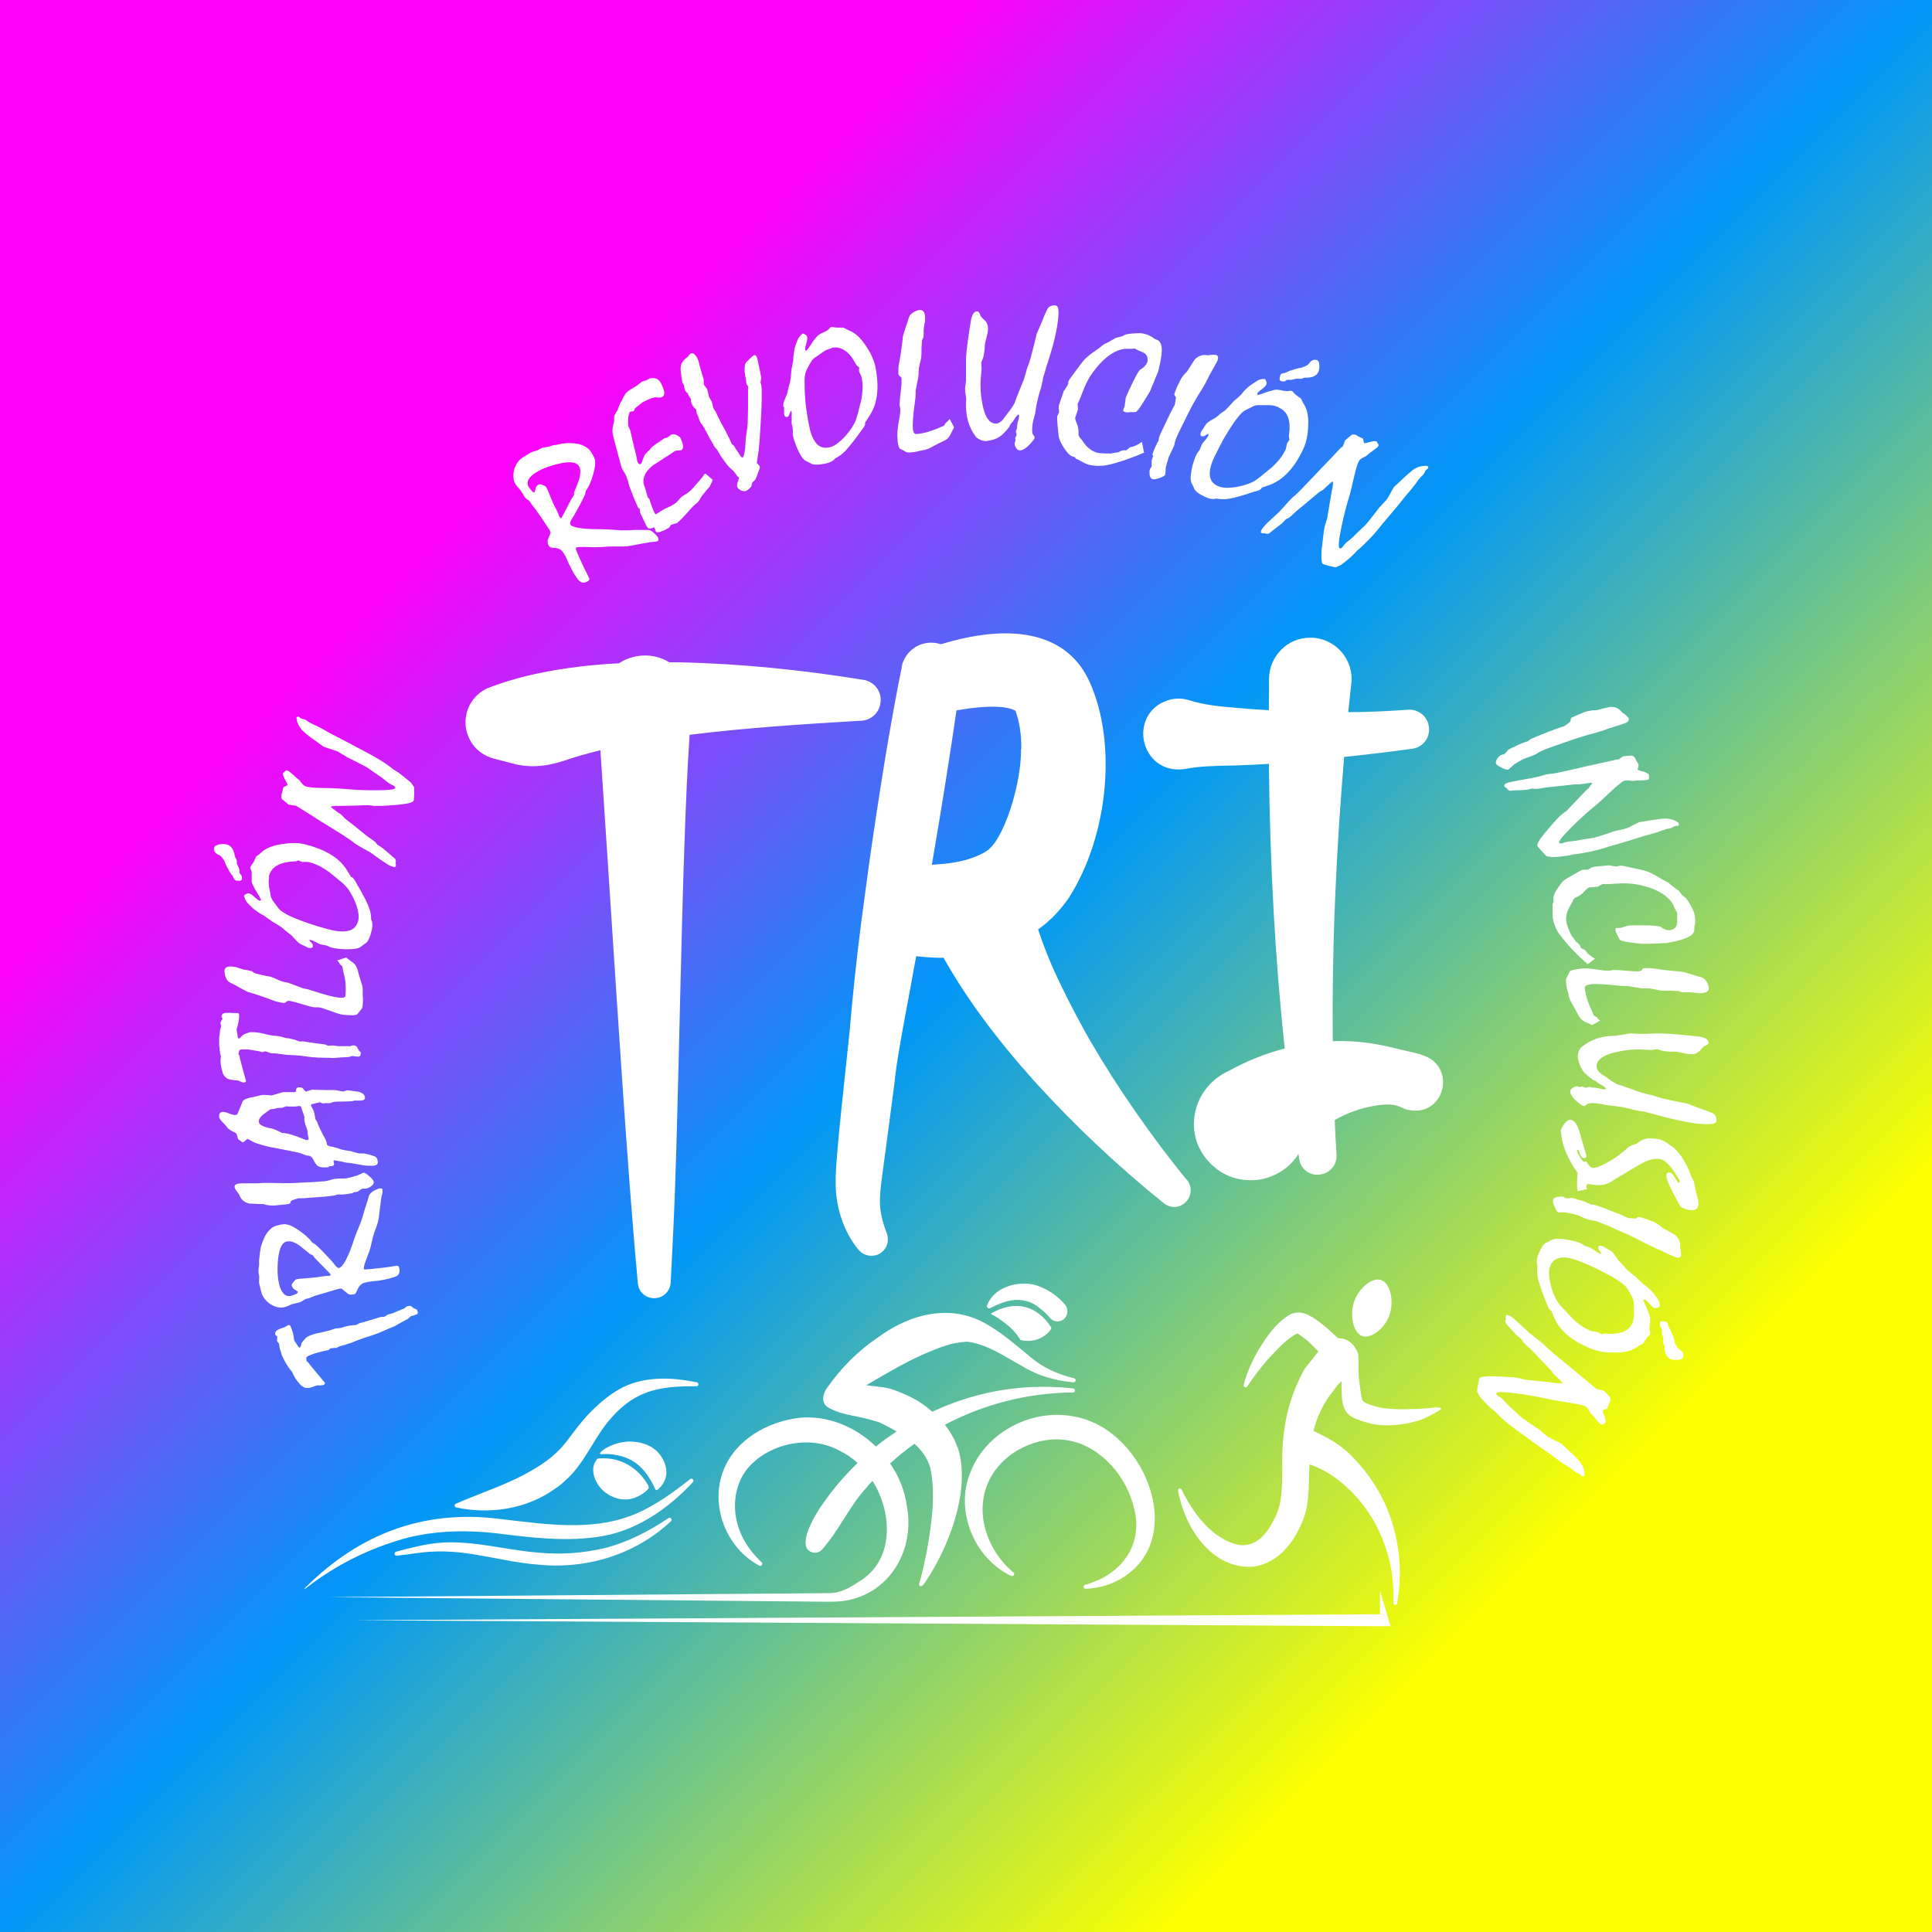 <?xml version="1.0" encoding="UTF-8"?>
<svg id="Capa_2" data-name="Capa 2" xmlns="http://www.w3.org/2000/svg" xmlns:xlink="http://www.w3.org/1999/xlink" viewBox="0 0 283.46 283.46">
  <rect x="0" y="0" width="283.46" height="283.46" fill="#333333" stroke="none"/>
  <defs>
    <style>
      .cls-1 {
        fill: #fff;
      }

      .cls-2 {
        fill: url(#Degradado_sin_nombre_11);
      }
    </style>
    <linearGradient id="Degradado_sin_nombre_11" data-name="Degradado sin nombre 11" x1="0" y1="499.58" x2="283.46" y2="216.12" gradientTransform="translate(0 499.58) scale(1 -1)" gradientUnits="userSpaceOnUse">
      <stop offset="0" stop-color="#ff00fc"/>
      <stop offset=".25" stop-color="#ff00fc"/>
      <stop offset=".5" stop-color="#0097f6"/>
      <stop offset=".8" stop-color="#fbff00"/>
    </linearGradient>
  </defs>
  <g id="Capa_1-2" data-name="Capa 1">
    <rect class="cls-2" width="283.46" height="283.46"/>
    <path class="cls-1" d="M42.85,201.29c-.26-.31-.52-.67-.77-1.06-.23-.39-.49-.85-.72-1.37-.03-.1-.08-.23-.13-.44s-.1-.36-.15-.46c-.05-.18-.08-.31-.08-.41s-.05-.26-.08-.44l-.26-.31v-.31c0-.13,0-.26.03-.41-.08-.05-.18-.13-.28-.23-.05-.13-.05-.26,0-.39s.18-.26.36-.36c.13-.05.28-.13.41-.18s.28-.1.44-.15c.08,0,.18-.08.31-.15s.26-.15.33-.18c.08-.05.18-.05.23,0,.05,0,.1.08.13.13.15.33.26.67.36,1.01.08.33.15.72.18,1.08.18.26.33.49.44.67.08.15.18.26.23.33.08.05.13.08.18.05.03-.05.08-.13.13-.23.03-.08.08-.18.08-.31,0-.08.08-.18.18-.33s.26-.31.46-.52c.08-.08.15-.13.23-.18s.15-.1.23-.13c.18-.08.41-.15.72-.26s.54-.15.72-.18c.39-.08.7-.13.93-.21.23-.05.44-.1.54-.13.08,0,.21-.05.33-.1s.26-.1.44-.15c.13-.05.31-.08.54-.1.23,0,.49-.05.77-.13.1-.05.26-.1.41-.13s.33-.08.57-.13c.13,0,.26-.03.44-.05.15,0,.36,0,.57-.05.13-.08.26-.15.39-.23.26-.08.52-.15.82-.23.39-.1.8-.23,1.21-.36s.8-.23,1.19-.36h.44s.15-.08.26-.15.21-.13.28-.18c.08-.03.23-.08.44-.13s.33-.08.44-.13c.15-.08.44-.18.77-.33.36-.15.62-.26.8-.33.13-.1.26-.21.39-.31.13,0,.23-.05.33-.05s.15,0,.23.03c.15.1.31.23.44.33.13.05.23.08.31.13s.13.05.15.1c.08.18.13.33.1.44,0,.1-.05.18-.15.21-.28.1-.59.21-.88.28,0,.03-.05.08-.13.13l-.21.21c-.67.36-1.34.72-2.01,1.11-.52.21-1.06.44-1.57.67-.23.1-.57.23-.93.39-.39.15-.82.31-1.34.46s-.95.31-1.34.46c-.39.13-.7.26-.93.36-.1.05-.23.1-.41.15-.15.05-.39.1-.62.21-.21.05-.41.13-.57.15-.18.05-.33.1-.46.15-.05.03-.13.05-.21.1-.08.03-.13.08-.18.1-.26,0-.46,0-.62.03-.15,0-.26.03-.28.05-.1.08-.18.18-.28.26-.13,0-.39.05-.75.13-.33.08-.8.21-1.34.36-.1.05-.23.1-.39.15-.15.05-.33.13-.54.23l-.21.18v.21c0,.1.03.23.08.39l.18.1.23.31c.08.1.15.21.26.33.67.8,1.31,1.57,1.96,2.35.03.05,0,.13,0,.21-.03.05-.1.13-.21.15-.05,0-.15.05-.31.05h-.62c-.31.1-.57.21-.8.28s-.39.1-.49.1c-.23,0-.44,0-.62-.1s-.39-.21-.54-.39c-.31-.33-.57-.67-.77-1.01s-.36-.64-.46-.95h0v.1ZM49.84,185.98c.18-.05.39-.26.62-.62s.49-.88.77-1.52c.18-.44.33-.88.49-1.31.15-.44.31-.9.46-1.34.08-.21.18-.46.31-.77s.28-.67.44-1.08c.1-.28.21-.59.31-.93.1-.31.18-.67.28-1.01.08-.26.18-.52.28-.85.1-.31.21-.64.31-1.03.05-.21.21-.41.46-.62s.62-.36,1.06-.54h.39l.1.13v.39c0,.18-.08.41-.15.67,0,.05-.05.28-.1.72-.05.41-.13,1.03-.23,1.83-.03.44-.1.85-.21,1.24s-.23.75-.36,1.08c-.08.21-.18.44-.26.75-.08.28-.18.64-.26,1.03s-.18.75-.26,1.06-.18.54-.26.72c-.23.62-.41,1.11-.54,1.49-.1.39-.15.62-.1.75.15.05.31.05.44,0,.46,0,1.03-.08,1.73-.15s1.49-.18,2.42-.33c.15-.05.28-.05.39,0,.08,0,.15.1.18.21.1.36.1.64,0,.9-.1.23-.33.41-.7.52-.46.15-.95.28-1.49.39-.52.1-1.08.18-1.7.23-.26.03-.49.05-.7.1s-.39.08-.54.13c-.41.13-.72.44-.93.9s-.33.72-.46.75c-.21.05-.39.08-.57.08-.15,0-.31-.05-.44-.15-.28-.23-.57-.46-.82-.67-.05-.05-.13-.08-.23-.08s-.21.03-.39.08c-.08,0-.18.05-.28.08s-.21.05-.28.08c-.82.23-1.68.49-2.55.75-.05,0-.15.05-.31.1s-.31.1-.52.21c-.15.08-.31.13-.46.15-.13.03-.28.08-.39.1-.15.1-.31.21-.44.28-.1.08-.23.13-.36.18s-.28.08-.52.13c-.23.05-.41.1-.52.13-.13.03-.31.1-.52.21-.21.1-.39.15-.52.21-.33.1-.67.13-1.01.08-.36-.05-.72-.18-1.11-.41-.36-.21-.64-.46-.88-.75s-.41-.57-.52-.9c-.05-.15-.1-.39-.18-.7-.08-.31-.13-.57-.18-.72-.03-.1-.03-.46,0-1.06-.05-.21-.08-.41-.1-.59v-.44c.03-.26.05-.46.08-.62s0-.26,0-.31v-.44s0-.23.05-.33c0-.13.03-.28.05-.49,0-.18.05-.39.08-.62.05-.39.15-.75.28-1.11s.28-.7.44-1.03c.23-.39.49-.72.75-.95.26-.26.57-.41.88-.52.08,0,.23-.05.39-.1s.36-.08.59-.1c.28-.05.59,0,.98.13.39.15.82.39,1.34.75.44.31.85.62,1.16.9s.59.57.77.85c.1.08.23.15.31.21.13.05.31.21.57.46.26.23.59.57.98.98.75.77,1.24,1.31,1.49,1.68.26.33.49.49.64.44h.05ZM43.73,189.53c-.18-.13-.36-.26-.54-.36s-.28-.28-.39-.54c-.03-.1.03-.28.23-.52s.33-.39.46-.41c.05,0,.21-.05.46-.08s.57-.05,1.01-.08c.95-.08,1.55-.13,1.78-.18.23-.05.59-.1,1.11-.15.13,0,.28,0,.49-.03.08,0,.13-.05.15-.1v-.15c-1.49-1.52-2.27-2.32-2.32-2.37-.03-.05-.08-.13-.15-.21-.05-.08-.1-.13-.18-.21l-.33-.13c-.52-.41-1.03-.85-1.6-1.29-.39-.26-.75-.44-1.06-.54-.31-.08-.62-.08-.88,0-.33.1-.62.41-.82.93s-.33,1.19-.39,2.06c-.05.75-.05,1.42,0,2.01s.15,1.11.28,1.55c.18.59.44.98.72,1.21.31.23.64.28,1.06.15.31-.1.54-.21.7-.28.13-.1.18-.18.15-.26h0l.05-.03ZM51.82,175.03c-.52.1-.95.18-1.34.21-.36.03-.67.03-.88,0-.15.05-.31.1-.46.15-.21.03-.54.08-1.01.13s-1.08.1-1.86.15c-.72.05-1.29.1-1.7.13s-.64,0-.75,0c-.15.05-.33.1-.52.15s-.39.13-.59.23l-.15.36-.15.1c-.26.03-.54.08-.8.1s-.54.05-.82.08c-.33.05-.64.05-.93.05s-.52-.05-.72-.08c-.05,0-.13-.03-.21-.05s-.18-.03-.28-.08c-.36,0-.72,0-1.06-.03s-.7-.03-1.03-.05c-.33-.08-.64-.23-.9-.44s-.44-.52-.57-.88c-.18-.23-.33-.44-.46-.62-.1-.18-.18-.31-.21-.44,0-.13,0-.23.08-.33s.23-.15.41-.21c.08,0,.33-.03.8-.05h1.91c.26,0,.59-.03.95-.05h1.34c.59,0,1.21.03,1.91.03s1.44,0,2.27-.08c.33,0,.7-.03,1.03-.05s.7,0,1.03-.05c.39,0,.77-.05,1.11-.08.36,0,.67-.05.93-.13.1,0,.21-.05.28-.08s.18-.05.26-.08c.1-.03.23-.05.41-.08.18,0,.39,0,.62-.05h.64c.21,0,.33,0,.41-.03.49-.1.88-.18,1.16-.28.28-.08.49-.15.57-.18.23-.1.49-.23.77-.36.15-.03.44.13.85.49s.62.62.67.82c0,.1,0,.21-.05.33-.05.1-.15.23-.31.33-.13.1-.26.18-.39.23-.1.05-.23.1-.33.13h-.57c-.26.13-.49.26-.64.41.1,0,.08,0-.05.03-.13,0-.39.08-.75.15h.08ZM48.34,171.19s-.18.05-.26.08h-.18c-.31.03-.59,0-.82-.03-.23-.05-.44-.15-.59-.28-.03-.03-.1-.13-.21-.28s-.21-.33-.33-.59c-.1-.18-.21-.31-.36-.41-.13-.1-.28-.13-.46-.13-.13,0-.28-.05-.46-.13-.18-.05-.39-.15-.59-.23-.05-.03-.41-.1-1.01-.23-.62-.13-1.52-.31-2.73-.54-.36-.05-.67-.13-.93-.18s-.49-.13-.7-.18c-.85-.23-1.39-.41-1.68-.59-.28-.15-.49-.28-.67-.36h-.08l-.64.52-.7-.49-.21-.7c-.03-.13-.18-.26-.44-.36s-.54-.28-.88-.54c0-.05-.08-.15-.21-.31s-.28-.31-.49-.52c-.18-.18-.31-.33-.41-.49s-.13-.23-.15-.31c0-.26,0-.44.1-.57.08-.13.23-.18.39-.21.21,0,.52.05.95.23s.75.26.95.23c.08,0,.15-.03.23-.08s.08-.1.1-.15l.75-1.8s.15-.21.41-.31c.26-.1.62-.21,1.06-.28.39-.1.7-.18.93-.23.26-.05.44-.1.59-.1.41,0,.85.05,1.26.08.52-.15,1.08-.31,1.65-.49h1.73c.05,0,.1,0,.13-.05.03,0,.05-.05.05-.1,0-.15,0-.28.08-.39s.15-.13.31-.15c.15,0,.31,0,.41.03s.18.1.26.18c.08.1.15.21.23.28.05.05.1.1.15.13l.88-.28,2.06.05h.67c.28,0,.59,0,.93.03.26.05.49.1.67.15.18,0,.28.03.33.03.15-.05.33-.13.52-.18.26.03.52.05.8.1s.52.08.77.1c.33.08.59.18.77.33s.28.33.28.57c0,.13-.03.23-.13.28-.1.08-.26.1-.49.13h-.82c-.05,0-.15,0-.26.05-.1.03-.21.05-.28.05-.26,0-.7.03-1.29.05-.59,0-1.03,0-1.34.05-.15.05-.31.13-.49.18h-.57c-.18,0-.36,0-.52.05l-.41-.18-1.31.31v.1s0,.13.05.23c.05.1.13.23.23.39.05.1.1.28.18.52.05.23.13.57.18.95.1.15.21.31.28.46.05.21.18.49.33.8s.33.7.54,1.11c.15.23.28.46.36.67s.15.39.15.52c0,.1.05.21.15.28.08.05.23.1.39.15.15,0,.36.05.64.13.28.08.62.18,1.03.33.1,0,.28.05.52.1s.52.08.85.13c.13.05.28.1.49.15.18.05.41.13.67.18h.41c.18,0,.36,0,.59.05.13.03.31.08.52.13s.44.13.72.23c.15.05.28.15.36.28s.13.31.15.54c0,.15,0,.28-.13.39-.1.1-.26.15-.49.18h-.88c-.33,0-.7-.08-1.08-.15-.52-.08-.93-.15-1.26-.21-.33-.05-.57-.08-.72-.08-.08,0-.18-.05-.36-.08s-.39-.08-.64-.13c-.23-.05-.52-.1-.85-.15l-.1.08.1.46s-.03.18-.1.23-.15.08-.28.1h-.23s-.18,0-.31-.05h0l.21.13ZM45.17,166.24c0-.21-.1-.54-.26-.95s-.23-.75-.26-.95c0-.13,0-.26.03-.41-.08-.23-.15-.46-.23-.7s-.15-.46-.23-.7c0-.08-.08-.15-.13-.21-.05-.03-.13-.05-.21-.05-.28.05-.49.08-.59.08h-.62c-.23,0-.46,0-.7-.03l-.62.23h-.59c-.21.05-.41.1-.59.15-.18.03-.33.05-.46.05-.03,0-.08.05-.18.1-.08.05-.15.1-.26.18-.15.1-.28.23-.44.33s-.28.23-.41.33c-.15.15-.28.31-.36.46s-.1.31-.08.49c0,.18.18.36.52.54.31.15.8.31,1.44.41.08,0,.23.08.49.18.26.1.57.26.98.46.36,0,.82.08,1.39.26s1.21.41,1.98.72c.08.03.13.05.18.05h.15s.1,0,.13-.05c0-.03.03-.08.03-.15s-.03-.26-.08-.46-.05-.36-.08-.46h0l.05.08ZM32.44,155.16c-.1-.39-.18-.82-.23-1.29s-.08-.98-.05-1.55c0-.1,0-.26.05-.46.03-.21.05-.36.05-.49,0-.18.05-.31.08-.41s.05-.26.1-.44l-.1-.41s.05-.18.1-.28.13-.21.21-.36c-.05-.08-.1-.18-.15-.33,0-.13.05-.26.15-.36s.26-.15.46-.18h.46c.13,0,.31,0,.46.03h.75c.1,0,.18,0,.23.08s.08.1.08.18c0,.36-.03.72-.1,1.08s-.15.7-.28,1.06c.05.31.08.57.13.82,0,.18.03.31.08.41s.08.13.13.13c.05-.03.13-.08.21-.15s.15-.15.21-.23c.05-.05.15-.13.31-.23s.36-.18.64-.26c.1-.03.21-.05.31-.08h.26c.21,0,.46,0,.75.05.31.03.54.08.75.13.36.08.7.15.93.21.23.05.44.08.54.1.1,0,.21.03.33.05.13,0,.28,0,.46.03.13,0,.33.05.54.1.21.08.46.13.75.21.13,0,.26,0,.44.05s.33.08.57.13c.13,0,.26.08.41.13s.33.13.54.18c.13,0,.28,0,.44-.03.26.03.54.08.82.13.41.05.82.13,1.24.18s.82.1,1.21.15c.1.05.23.13.39.18h.31c.15,0,.26-.03.33-.03.1,0,.26,0,.46.05.21.03.36.05.46.05h1.73c.15-.05.31-.08.46-.13.13,0,.23.05.33.1.08.03.13.08.18.13.1.18.18.33.26.49.08.1.15.18.23.23s.08.1.08.15c0,.21-.03.36-.08.44s-.13.13-.23.13c-.31,0-.62-.05-.93-.1-.03,0-.1.03-.18.05-.08,0-.18.05-.28.1-.75.03-1.52.08-2.29.15-.57-.03-1.13-.05-1.73-.05-.26,0-.62,0-1.01-.05-.41,0-.88-.08-1.42-.15-.54-.08-1.01-.13-1.42-.15s-.72-.05-.98-.05c-.1,0-.26,0-.44-.03s-.39-.05-.64-.08c-.21-.03-.41-.05-.59-.08s-.33-.05-.49-.05h-.46c-.23-.1-.44-.18-.59-.21-.13-.05-.23-.08-.28-.08-.13.03-.26.08-.39.13-.13-.05-.39-.13-.72-.18-.36-.05-.8-.13-1.37-.23h-1.01l-.26.08s-.03.1-.08.21c0,.1-.05.23-.08.39l.13.18s.05.26.08.39c0,.13.05.26.1.41.26,1.01.52,1.98.8,2.96,0,.08-.03.13-.1.18s-.13.05-.26.05c-.05,0-.15,0-.31-.08s-.33-.13-.57-.23c-.33,0-.62-.05-.82-.08s-.39-.05-.49-.1c-.21-.08-.39-.21-.54-.36-.13-.15-.26-.33-.33-.57-.13-.44-.23-.85-.28-1.24s-.03-.75,0-1.06h0l.05.05ZM49.43,140.93c.88-.28,1.31-.44,1.37-.44.15.13.33.28.52.39.18.13.36.26.54.41.15.13.28.28.39.49.1.18.18.41.26.67.08.36.18.7.28,1.01s.18.62.28.88c.1.28.15.59.15.93v.93c.03.21.05.44.03.64s0,.39-.03.57c0,.13-.03.26-.05.36s-.05.18-.1.23c-.05.08-.13.15-.18.23s-.13.15-.18.21c-.1.15-.18.26-.26.33-.08.1-.28.15-.59.18-.31,0-.8,0-1.39-.05-.41-.03-1.08-.23-1.96-.57-.9-.33-1.49-.52-1.8-.54h-.57c-.26,0-.88-.18-1.8-.46s-1.57-.44-1.93-.49c-.18,0-.31.03-.41.15-.1.13-.23.18-.39.15-.23,0-.49-.05-.77-.13-.28-.05-.59-.15-.93-.28-.26-.1-.54-.21-.82-.31s-.54-.18-.8-.28c-.31-.1-.62-.21-.93-.31s-.62-.18-.93-.28c-.21-.08-.44-.18-.75-.36-.28-.15-.62-.33-.98-.54-.18-.1-.36-.21-.52-.28s-.33-.18-.52-.26c-.13-.08-.26-.21-.36-.36s-.18-.33-.26-.57c-.05-.18-.08-.33-.1-.46s0-.23,0-.28c0-.26.13-.44.33-.54s.46-.13.82-.08c.1,0,.23.03.39.05.13,0,.31.08.49.15.18.05.36.1.52.15s.26.08.33.1c.23.03.44.05.62.1s.36.08.52.13c.1.08.23.15.39.28.44.1.82.21,1.11.28s.52.1.62.13c.41.03.9.18,1.47.46s1.03.41,1.34.46c.13,0,.31.05.52.13.21.05.46.15.75.28.39.13.7.26.9.33s.33.13.39.15c.13.03.31.08.49.1s.41.1.67.18c1.01.33,1.86.59,2.53.77s1.19.28,1.52.31c.31.03.57,0,.75,0,.18-.05.28-.13.28-.28.05-.59.05-1.21,0-1.86-.05-.62-.21-1.29-.39-1.98,0-.08,0-.15-.03-.23s-.03-.15-.05-.23c-.13-.13-.23-.23-.33-.28-.05-.13-.13-.26-.21-.36s-.15-.18-.23-.26h0v.03ZM33.29,123.9s.21.05.31.13c.1.05.18.13.26.21.08.08.18.18.26.31s.13.28.18.44c.03.1.08.21.1.31,0,.1.05.21.05.31,0,.08.05.15.13.28s.13.21.13.26c.03.13.05.23.03.33s0,.21.05.33c.05.13.1.23.15.33s.1.21.15.33c0,.05.03.15.03.28v.28c.03.1.1.18.18.26s.13.13.15.21c.03.13.05.28.05.49,0,.08-.08.15-.21.21s-.23.05-.39,0h-.21c-.08,0-.15-.03-.23-.1-.05-.03-.1-.13-.18-.26-.05-.13-.1-.26-.18-.36-.03-.05-.1-.15-.21-.28s-.18-.23-.21-.31c-.08-.15-.15-.31-.23-.44-.08-.13-.13-.23-.21-.36-.1-.21-.18-.39-.23-.52s-.08-.26-.13-.31c-.05-.1-.13-.21-.21-.31-.05-.1-.13-.18-.21-.26-.1-.13-.23-.21-.39-.28-.13-.05-.26-.1-.33-.18-.15-.13-.23-.26-.31-.41s-.05-.31,0-.44c0-.08.05-.15.13-.23.08-.05.15-.1.26-.15.08-.03.15-.05.23-.08s.15-.05.23-.05c.15,0,.31-.03.44-.03s.28,0,.39.03h0l.15.03ZM44.32,138.61s-.26-.1-.41-.21-.31-.26-.49-.46c-.23-.26-.41-.46-.54-.59s-.23-.21-.26-.23c-.08-.08-.21-.15-.36-.28s-.31-.26-.52-.41c-.08-.1-.28-.28-.59-.49s-.72-.46-1.24-.75c-.13-.1-.28-.23-.49-.36s-.41-.28-.67-.49c-.21-.08-.44-.21-.7-.39s-.57-.39-.88-.62l-.85-.85c-.26-.28-.44-.67-.52-1.08.13-.13.28-.23.39-.28s.23-.08.31-.05c.23.05.52.23.85.54s.57.46.72.52c.08,0,.15,0,.23-.08,0-.08-.1-.23-.23-.49-.13-.23-.33-.57-.57-.95-.18-.31-.31-.59-.44-.85s-.15-.46-.13-.67v-1.16c-.03-.13-.08-.26-.13-.33-.03-.08-.08-.18-.08-.33l.08-.21s.23-.28.44-.64c.18-.36.28-.59.31-.7.05-.08.15-.15.28-.23s.28-.21.44-.36c.31-.31.72-.59,1.24-.8s1.11-.39,1.83-.49c.64-.1,1.24-.15,1.8-.15s1.08.05,1.57.18c1.55.39,2.86.9,3.92,1.57,1.06.67,1.86,1.47,2.4,2.45.05.08.13.21.21.33.08.13.18.28.28.49h.15s.18.15.26.26.18.26.28.46c.23.41.46.85.72,1.26.23.44.46.88.7,1.31.28.57.49,1.08.64,1.55.13.46.18.93.18,1.34.1.21.18.44.18.7s0,.57-.1.93c-.13.52-.26.93-.41,1.24-.13.31-.31.52-.46.62-.1.05-.21.13-.33.23s-.23.18-.41.31-.41.23-.77.28-.8.08-1.34.08c-.39,0-.8-.05-1.16-.08s-.72-.1-1.01-.18c-.08,0-.23-.08-.44-.18s-.36-.15-.46-.15c-.21-.05-.41-.08-.57-.1s-.41-.15-.77-.33c-.33-.18-.62-.31-.82-.36-.05,0-.13,0-.23.03.13.18.26.33.39.44.08.08.13.15.15.26,0,.08.03.15,0,.23,0,.1-.08.18-.18.21s-.23.03-.39,0c-.1,0-.28-.08-.49-.21-.21-.1-.39-.18-.49-.21h-.03ZM39.5,128.62c-.05.23-.08.46-.08.7s0,.52.05.77l.28,1.49s.08.23.15.36.18.31.33.49l.64.85c.18.26.59.54,1.19.88s1.42.64,2.42,1.03c.77.28,1.49.52,2.16.72.67.21,1.29.36,1.88.52,1.19.28,2.11.31,2.78.08.67-.23,1.08-.7,1.26-1.44.08-.33.08-.75,0-1.21s-.23-1.01-.49-1.6c-.21-.52-.44-.95-.7-1.37-.23-.41-.52-.75-.8-1.03-.1-.13-.33-.33-.72-.64-.36-.31-.88-.72-1.52-1.24-.49-.36-.98-.67-1.49-.93-.52-.26-1.06-.46-1.65-.59h-.88l-.57-.23c-.13.05-.26.13-.36.15h-.21c-1.08.05-1.93.26-2.55.62s-1.03.93-1.19,1.65h0l.03-.03ZM43.29,118.2l-.95-.15c-.15-.13-.31-.26-.46-.39-.15-.13-.31-.26-.46-.36-.1-.1-.15-.23-.15-.39s0-.34.1-.54c.03-.08.05-.21.1-.39s.05-.31.08-.39c.03-.08.13-.15.31-.23s.28-.13.33-.18c0-.08-.05-.18-.13-.34-.05-.13-.15-.31-.28-.52-.08-.18-.15-.34-.21-.49s-.05-.28-.03-.41c.13-.1.23-.21.33-.31.05-.05.1-.08.18-.08.05,0,.1,0,.21.05.03,0,.13.08.26.18.13.1.28.26.52.44.23.21.41.39.57.52s.28.21.36.28c.13.21.28.39.41.54.13.13.26.23.41.31.18.08.46.13.85.18s.9.08,1.49.08c.82,0,1.68.03,2.58.08.95.08,1.88.15,2.81.21.93.05,1.8.05,2.65.05.9,0,1.57-.03,2.04-.08s.72-.13.77-.23c.03-.08,0-.18-.08-.26s-.23-.15-.46-.26c-.08-.03-.18-.1-.33-.18-.13-.08-.26-.18-.41-.31-.21-.18-.44-.36-.72-.57-.41-.28-.8-.54-1.11-.75s-.57-.41-.8-.57c-.13-.1-.46-.28-.95-.54s-1.16-.59-2.01-1.01c-.08-.03-.21-.1-.36-.21-.13-.1-.31-.21-.52-.31s-.36-.21-.49-.31c-.13-.08-.26-.13-.39-.18-.21-.08-.52-.18-.93-.31s-.72-.23-.93-.31c-.49-.36-.98-.72-1.47-1.06-.41-.28-.77-.54-1.03-.77s-.46-.39-.59-.52c-.26-.28-.46-.57-.62-.88s-.23-.62-.28-.93v-.1s.1-.13.15-.15.1,0,.18,0c.15.13.28.21.36.28.15.03.33.08.54.13.21.1.39.23.52.34.08.05.23.13.41.23.18.1.44.21.72.34.1.05.33.15.67.34.33.18.77.41,1.34.75.8.41,1.6.82,2.4,1.24.8.44,1.57.85,2.37,1.26.95.49,1.83.98,2.58,1.44.77.46,1.42.93,1.98,1.39.36.21.77.46,1.19.8s.88.7,1.37,1.11l.49.7v.98c-.03.62-.05.93-.08,1.01-.05.13-.31.26-.77.36s-1.13.21-1.98.26c-.8.08-1.44.1-1.93.13h-1.11c-.08,0-.21-.03-.33-.05s-.28-.03-.46-.05c-.46,0-1.03,0-1.73.05-.7,0-1.49.05-2.42.05h-.67c-.21,0-.46.05-.72.08v.1c.15.13.33.28.59.46.23.18.52.39.88.62.21.18.36.36.52.54.46.36.93.75,1.47,1.16.52.41,1.08.88,1.7,1.37.21.15.41.31.64.46s.46.34.7.52l.33.41c.26.15.49.28.72.46.18.15.39.34.64.54s.54.46.88.77c.18.1.31.23.39.39.08.15.05.31,0,.49,0,.03.05.08.05.15v.31c0,.1-.08.13-.21.13s-.28-.05-.52-.13c-.13-.05-.31-.15-.57-.31-.23-.15-.54-.36-.93-.62-.41-.28-.75-.52-.98-.7-.23-.15-.39-.28-.44-.31-.21-.13-.46-.28-.8-.46s-.7-.41-1.13-.64c-.1-.05-.23-.15-.39-.26s-.33-.26-.54-.41c-.15-.1-.59-.41-1.31-.88s-1.75-1.08-3.04-1.88c-1.26-.82-2.55-1.62-3.84-2.42h.05-.13ZM83.67,76.97c.1.15.39.28.8.39.41.1.95.18,1.7.23.46.03.93.05,1.39.05s.93,0,1.42.03c.21,0,.49.03.82.05.33,0,.72.05,1.19.08h.95c.33,0,.7,0,1.06-.05h1.96c.23,0,.46.05.72.23s.54.46.85.85l.1.39-.08.13s-.21.1-.39.13c-.18,0-.41.05-.7.05-.05,0-.28.05-.72.13-.41.08-1.03.18-1.83.34-.44.08-.85.15-1.24.18h-1.93c-.31,0-.67,0-1.06.05-.41.03-.77.05-1.08.05h-.77c-.67-.03-1.19-.05-1.6-.03-.39,0-.64.05-.75.13,0,.15.03.31.1.44.15.44.41.95.7,1.6s.64,1.37,1.06,2.19c.08.13.13.26.13.34,0,.1-.03.18-.13.26-.31.21-.59.31-.85.26-.26-.03-.49-.21-.72-.49-.28-.39-.57-.82-.82-1.31s-.52-.98-.75-1.57c-.1-.23-.21-.44-.31-.62-.1-.18-.21-.34-.31-.49-.26-.36-.64-.57-1.13-.59s-.77-.1-.85-.21c-.13-.18-.21-.34-.23-.52s-.03-.31,0-.46c.13-.34.26-.67.39-.98.03-.05,0-.15,0-.23-.03-.08-.1-.21-.18-.34-.05-.08-.1-.15-.18-.26s-.13-.18-.18-.26c-.46-.72-.95-1.44-1.49-2.19-.03-.05-.1-.13-.18-.26-.08-.1-.21-.26-.36-.44-.1-.13-.21-.26-.28-.39s-.15-.23-.23-.34c-.15-.13-.28-.23-.41-.31s-.21-.18-.28-.28c-.05-.08-.15-.23-.28-.46-.13-.21-.23-.36-.28-.44-.08-.1-.18-.26-.36-.44-.15-.18-.28-.31-.33-.41-.21-.28-.33-.59-.39-.93-.05-.34-.03-.75.05-1.19.1-.41.23-.75.44-1.06.18-.31.41-.57.7-.77.13-.08.33-.23.62-.39s.49-.31.64-.41c.1-.08.44-.18,1.01-.34.18-.1.36-.21.52-.28s.28-.13.41-.15c.26-.05.46-.08.62-.1.13,0,.23-.05.28-.08.15-.05.31-.08.44-.13.1-.03.23-.05.31-.05.13,0,.28-.05.46-.08s.39-.08.62-.13c.39-.05.77-.08,1.13-.08.39,0,.77.05,1.13.1.44.1.82.23,1.13.41s.57.39.77.67c.05.08.13.18.23.34.08.15.18.34.28.54.13.23.21.57.18.98,0,.41-.13.93-.28,1.52-.15.52-.31.98-.49,1.39s-.36.75-.57.98c-.05.13-.08.26-.08.36,0,.13-.1.36-.26.67s-.36.75-.64,1.26c-.52.93-.88,1.6-1.11,1.93-.23.36-.31.59-.21.75h0v.05ZM78.42,72.23c.08-.21.13-.41.18-.62s.18-.39.41-.52c.08-.05.28-.05.57.05s.46.21.54.31c.03.05.1.18.21.41s.23.54.39.93c.36.88.59,1.42.72,1.62s.28.54.49,1.01c.03.13.1.28.18.46.05.05.1.1.15.13.05,0,.1,0,.13-.03.98-1.88,1.49-2.86,1.55-2.94.05-.05.1-.13.15-.21.05-.08.08-.15.13-.23v-.34c.26-.62.52-1.26.75-1.93.13-.46.18-.85.18-1.16,0-.34-.1-.62-.26-.85-.21-.28-.57-.46-1.11-.49s-1.24.05-2.09.28c-.72.18-1.37.39-1.91.62s-1.01.49-1.39.75c-.49.36-.82.72-.93,1.06s-.05.7.18,1.03c.18.26.36.44.49.57.13.1.23.13.28.05h0v.03ZM103.49,69.47l1.08.93c-.05.13-.1.28-.18.44-.08.15-.18.36-.28.57-.15.15-.31.36-.52.59-.18.23-.41.52-.67.85-.15.28-.31.52-.41.67-.1.15-.21.26-.26.28-.1.05-.28.21-.54.46-.23.23-.57.59-.93,1.03-.21.23-.44.46-.67.72-.23.23-.49.49-.75.72l-.88.26-.36.46c-.15.08-.33.15-.49.26s-.33.15-.49.21c-.26.13-.46.18-.62.18s-.26-.05-.31-.15l-.18-.52-.13-.05c-.28.15-.49.21-.64.18-.13,0-.28-.18-.44-.46-.05-.13-.18-.34-.31-.64s-.33-.7-.57-1.19c0-.03-.03-.13-.05-.31,0-.15-.03-.28-.08-.34-.08-.05-.15-.1-.18-.15s-.05-.08-.08-.13c-.15-.34-.33-.77-.54-1.26-.21-.52-.44-1.11-.7-1.83-.1-.46-.26-.93-.46-1.49-.21-.36-.44-.75-.64-1.11-.44-1.57-.85-3.14-1.26-4.74-.08-.28-.1-.57-.08-.88,0-.31.08-.62.15-.93.05-.1.08-.18.08-.23v-.36c0-.13,0-.31.03-.52.03-.05.08-.15.15-.28s.18-.31.31-.52c.05-.1.1-.23.15-.39s.13-.34.21-.54c.21-.36.41-.72.57-1.08s.44-.67.82-.93c.18-.1.39-.23.57-.34s.36-.23.54-.34c.15-.13.28-.23.41-.31.08-.05.13-.1.18-.15s.1-.08.15-.1.13-.05.21-.08.23-.08.39-.13c.13-.05.23-.1.31-.15.08-.05.15-.08.23-.13.39-.08.72-.05.98.05s.46.31.62.57c.31.59.49,1.06.52,1.39.03.34-.05.59-.31.72-.18.1-.44.1-.8.05-.33-.05-1.03.18-2.06.72-.39.31-.77.62-1.16.93,0,.08,0,.15-.05.23s-.08.1-.1.15l-.54.08s-.18.34-.23.67c-.05.31-.05.72-.03,1.21,0,.1,0,.23.08.36s.1.28.21.46c.15.7.33,1.37.46,2.01.18.7.31,1.21.39,1.57s.13.57.13.67.03.18.05.28c0,.08.05.15.08.23.05.1.13.18.21.21.08.03.15.03.23,0s.18-.28.33-.72.28-.7.41-.82c.15-.13.31-.28.46-.44s.31-.34.46-.52c.05-.05.23-.21.54-.41s.75-.52,1.29-.88l.41-.08.62-.49h.44s.26.08.39.15c.13.08.26.18.41.28.26.52.41.93.44,1.24s-.05.54-.28.67l-.85.08c-.54.36-1.08.72-1.62,1.06-.54.36-1.08.72-1.65,1.06-.64.52-1.06,1.03-1.26,1.57-.21.52-.21,1.06.03,1.6.05.1.1.31.18.57.08.26.15.57.26.93l.28.34c.1.41.23.77.36,1.11s.26.64.39.9c.05.08.08.13.13.15s.08,0,.1,0c.39-.26.7-.44.93-.59.23-.15.41-.23.52-.28.23-.1.46-.21.7-.31l.77-.49s.23-.23.44-.49.44-.46.67-.59c.23-.13.49-.28.72-.46s.44-.39.62-.59c.18-.21.36-.41.54-.62s.36-.41.54-.62c.05-.08.15-.18.26-.31s.23-.31.36-.52h.05l.1-.1ZM109.8,56.74c-.08-.13-.18-.26-.26-.36-.05-.28-.08-.54-.13-.82s-.08-.54-.13-.82c-.05-.41-.05-.77,0-1.06.03-.28.13-.49.26-.59l.72-.7s.21-.15.36-.28c.1-.03.18,0,.26.05.08.08.13.18.21.36,0,.05.05.26.13.57.05.31.15.75.28,1.31,0,.13.05.26.08.41.03.13.05.28.08.44.03.08.03.21,0,.36,0,.13-.05.31-.08.52.1.15.18.64.18,1.42s0,1.86-.08,3.22c-.05,1.13-.13,2.14-.18,2.99s-.1,1.57-.18,2.14c0,.28-.08.62-.13.95-.05.36-.1.72-.15,1.08.15.15.28.31.41.44.03.13.05.23.03.28-.08.18-.15.44-.26.72-.1.28-.23.62-.39.98-.13.13-.28.31-.46.46-.05.23-.13.44-.15.59-.13.15-.26.28-.39.39s-.26.18-.39.23c-.23.08-.49.05-.75-.08-.28-.13-.46-.34-.54-.57-.05-.15,0-.39.1-.7s.18-.49.18-.57l-.08-.1-.18-.13c-.13-.21-.23-.39-.39-.57-.13-.15-.26-.31-.44-.44-.26-.21-.52-.49-.8-.85s-.54-.75-.85-1.21c-.13-.21-.23-.39-.31-.52s-.1-.21-.13-.26c-.05-.05-.13-.13-.21-.23s-.18-.21-.28-.36c-.15-.28-.33-.64-.59-1.06-.23-.41-.49-.93-.8-1.49,0-.08-.05-.15-.13-.23-.05-.08-.13-.21-.23-.34-.1-.1-.18-.21-.23-.31-.05-.08-.08-.18-.13-.26-.08-.26-.18-.52-.26-.77-.13-.18-.18-.28-.18-.34l-.08-.57c-.13-.08-.26-.21-.39-.39-.13-.15-.23-.36-.31-.59-.03-.08-.05-.18-.05-.26v-.26s-.18-.26-.26-.39c-.08-.13-.15-.28-.21-.46-.13-.1-.26-.21-.33-.34s-.13-.23-.15-.34l-.1-.57s-.15-.23-.21-.31c-.1-.57-.18-1.03-.21-1.39-.05-.36-.05-.57-.05-.7,0-.36.1-.7.28-.95.18-.28.44-.54.77-.75.08-.13.18-.26.26-.34s.15-.15.23-.18c.1-.03.21,0,.33.03.13.05.23.18.36.34.1.13.18.26.26.41.05.13.1.26.15.39.08.34.18.75.31,1.19s.26.93.44,1.47v.7c.03.08.1.21.26.39s.23.31.26.39c0,.05.05.15.08.31.03.15.1.44.21.85.1.18.23.39.36.59.03.1.08.26.13.49.05.23.1.41.13.52,0,.05.05.1.08.13,0,0,.1.13.23.34.08.18.18.41.31.67s.28.54.44.88c.15.28.36.64.59,1.08.23.44.49.93.77,1.52l.18.44s.05.13.13.21.15.13.26.21c.13.23.28.46.46.72s.33.52.52.8c.05.08.1.15.18.18.05.03.13.05.18,0,.13-.26.21-.54.23-.77.03-.13.08-.36.1-.67s.05-.72.08-1.24c0-.13,0-.28.05-.49.03-.18.05-.41.1-.67.05-.21.08-.62.13-1.16,0-.54.05-1.26.05-2.16v-3.32h0l.03.13ZM114.93,59.71v-.46c.03-.18.1-.39.21-.64.13-.31.23-.57.31-.75.05-.18.1-.28.1-.34,0-.1.05-.26.1-.44.05-.18.1-.39.15-.64.08-.13.13-.36.18-.75.05-.36.1-.85.13-1.44.03-.15.08-.36.13-.59.03-.23.08-.49.15-.82,0-.23,0-.49.05-.8.03-.31.1-.67.18-1.06.13-.39.26-.75.41-1.13.15-.36.41-.67.77-.93.18.08.31.15.44.23.1.08.15.18.18.26.05.23,0,.57-.13,1.01s-.18.72-.15.88c0,.08.08.13.15.18.05-.05.18-.18.34-.41s.36-.54.62-.93c.21-.28.41-.54.59-.75.18-.18.36-.34.54-.41.1-.08.26-.13.44-.21.18-.08.39-.18.59-.31.1-.08.18-.18.26-.26.05-.08.13-.15.28-.23h.21s.36.1.77.1h.77c.08,0,.21.08.34.15.13.08.31.15.52.26.41.15.85.41,1.24.77s.82.85,1.21,1.44c.36.54.67,1.06.9,1.57.23.52.41,1.01.52,1.52.31,1.57.39,2.96.23,4.2s-.57,2.29-1.21,3.2c-.05.08-.13.21-.21.34s-.18.28-.31.46v.15s0,.21-.08.34-.15.28-.28.44c-.28.39-.57.77-.88,1.19-.28.39-.59.8-.9,1.16-.39.49-.77.93-1.13,1.24s-.75.57-1.11.75c-.13.18-.34.34-.57.46s-.52.23-.9.31c-.52.1-.95.15-1.29.15s-.59-.05-.77-.15c-.1-.05-.21-.13-.34-.18s-.28-.13-.46-.23c-.18-.08-.39-.28-.59-.57s-.41-.7-.64-1.19c-.15-.36-.28-.72-.41-1.08s-.21-.7-.26-.98v-.49c0-.23,0-.39-.03-.52-.03-.21-.08-.41-.13-.57-.03-.15-.03-.44,0-.85v-.9c0-.05-.05-.1-.13-.18-.1.21-.18.39-.23.54-.03.1-.08.18-.15.26s-.13.1-.18.1c-.1,0-.18,0-.28-.08-.08-.08-.13-.18-.15-.36v-1.06h-.08l-.03.03ZM121.97,51.1c-.23.05-.44.13-.67.23s-.44.23-.67.39l-1.24.88s-.18.15-.26.28-.18.28-.31.49l-.49.93c-.15.28-.26.77-.28,1.44,0,.67,0,1.55.08,2.63.05.82.15,1.57.26,2.27s.21,1.34.34,1.91c.23,1.19.62,2.04,1.08,2.55s1.08.7,1.86.54c.34-.08.72-.23,1.11-.52s.82-.64,1.24-1.13c.36-.41.67-.8.93-1.19.26-.39.46-.77.62-1.16.05-.15.15-.46.28-.93.1-.46.28-1.08.49-1.91.13-.59.18-1.16.21-1.75s0-1.16-.15-1.75c-.1-.26-.23-.54-.36-.8v-.62c-.13-.08-.23-.18-.34-.26-.03-.05-.08-.13-.1-.15-.49-.95-1.03-1.65-1.65-2.04-.59-.41-1.26-.54-1.98-.39h0l.03.05ZM139.31,61.43c.44.8.67,1.24.67,1.29-.1.18-.21.36-.31.57s-.18.41-.31.62c-.1.18-.23.34-.41.49s-.39.26-.62.36c-.34.15-.64.31-.93.46s-.57.28-.82.44c-.26.15-.57.26-.88.34-.31.05-.62.13-.93.18-.21.08-.41.13-.62.15-.21,0-.39.05-.57.05h-.36s-.18,0-.26-.05-.18-.1-.26-.15-.15-.1-.23-.13c-.15-.08-.28-.15-.39-.18-.1-.05-.21-.23-.28-.57-.08-.31-.13-.77-.15-1.37,0-.41.03-1.08.21-2.04s.26-1.55.23-1.86c0-.05,0-.15-.05-.28,0-.1-.03-.21-.05-.28,0-.26.03-.9.15-1.86.13-.95.15-1.62.13-2.01,0-.18-.08-.31-.23-.39s-.21-.18-.23-.36v-.77c0-.28.05-.62.13-.95.05-.28.1-.57.15-.85s.1-.57.13-.85c.03-.31.08-.64.13-.98s.08-.64.1-.95c.03-.21.1-.49.21-.8.1-.31.23-.67.36-1.08.08-.21.13-.39.18-.57.05-.15.1-.36.18-.54.05-.15.15-.31.31-.44s.31-.26.52-.36c.15-.08.31-.13.44-.18.13-.03.21-.05.26-.05.26,0,.46.05.59.23s.21.44.23.8v.39c0,.15,0,.31-.08.52,0,.21-.05.39-.08.52,0,.15-.03.26-.05.36v.64c0,.18,0,.36-.03.54-.05.1-.1.26-.21.44-.03.46-.05.85-.08,1.13v.64c0,.41-.03.93-.21,1.55-.15.62-.23,1.08-.21,1.42,0,.13,0,.31-.03.54-.03.21-.08.49-.15.77-.08.41-.13.72-.18.95s-.08.36-.08.41v.52c0,.21-.03.41-.05.7-.15,1.06-.26,1.93-.31,2.63-.05.7-.08,1.21-.05,1.55,0,.31.08.57.15.72.08.15.18.23.31.23.59-.03,1.21-.15,1.83-.34s1.24-.41,1.88-.72c.08,0,.15-.03.21-.08.08-.03.13-.05.21-.1.1-.13.18-.26.23-.39.1-.08.23-.15.31-.26.08-.08.15-.18.23-.26h.05l-.05-.1ZM141.76,58.86c0-.21,0-.52-.08-.95s-.1-.77-.08-.98c0-.13,0-.31.08-.57.03-.26.05-.46.05-.57v-3.2c.03-.59.1-1.37.23-2.29s.28-2.01.49-3.27c.08-.46.21-.8.36-1.03s.36-.34.62-.31c.08,0,.15.05.23.18.08.1.15.28.23.54.21.23.41.44.62.62.15.15.28.36.36.59s.1.49.08.8c0,.28-.1.67-.23,1.16s-.23.9-.23,1.13c0,.49-.08.93-.13,1.26s-.13.59-.21.77l-.18.44c0,.28.03.62.05.95-.05.54-.1,1.11-.15,1.7-.03.59,0,1.19.03,1.8.05.62.15,1.24.28,1.88.18.85.41,1.49.72,1.93s.67.67,1.08.7c.21,0,.41,0,.59-.1s.36-.23.54-.44c.13-.15.26-.34.39-.52s.26-.34.39-.52c.13-.13.28-.34.44-.57s.34-.49.52-.82c.18-.57.41-1.13.64-1.7s.46-1.13.7-1.73c.05-.18.13-.44.23-.72s.18-.64.28-1.03c.21-.46.44-1.11.64-1.96.23-.85.49-1.88.77-3.07.08-.18.18-.44.31-.72.13-.28.28-.62.44-1.01.05-.13.13-.36.26-.67s.28-.67.52-1.13c.08-.23.23-.39.44-.49.21-.1.46-.15.77-.13.18,0,.31.13.39.39.05.23.08.59.05,1.08-.05.9-.23,2.01-.54,3.32s-.75,2.78-1.31,4.46c-.03.15-.08.34-.15.57s-.15.49-.26.8c0,.18-.05.39-.1.62s-.1.49-.18.8c-.18.52-.34,1.08-.49,1.7s-.26,1.24-.36,1.88c0,.1,0,.23-.08.44s-.1.41-.18.7-.13.49-.15.72c-.03.21-.05.41-.05.59,0,.26,0,.52.03.75.1.13.21.26.26.36s.08.15.08.23c-.05.15-.18.34-.34.54-.15.18-.34.39-.57.62s-.49.44-.72.54c-.23.13-.44.18-.62.15-.18,0-.34-.13-.49-.36s-.21-.44-.21-.62v-.1s.08-.21.13-.34v-.15c0-.05-.03-.13-.05-.21,0-.05.05-.1.1-.21.03-.08.08-.21.13-.31,0-.05-.03-.1-.05-.18,0-.05-.05-.15-.08-.26,0-.05.03-.13.08-.21,0-.08.05-.18.1-.31v-.28s.03-.15.05-.28c0-.13.05-.28.1-.49.05-.15.08-.28.1-.41s.05-.18.05-.26v-.18c0-.05-.05-.1-.08-.1-.05,0-.13.08-.26.21s-.23.28-.36.49c-.15.26-.31.46-.44.59-.1.15-.21.26-.23.31l-.05.21c-.28.34-.52.62-.75.85-.21.23-.39.39-.49.46-.18.15-.41.28-.67.41-.26.1-.57.21-.93.28-.18,0-.36.05-.52.1-.36,0-.67-.08-.95-.21s-.46-.26-.62-.44c-.54-.72-.93-1.49-1.16-2.35-.23-.88-.34-1.8-.26-2.83h-.03l.03-.08ZM167.94,66.36c-.34.15-.72.34-1.21.52-.46.18-1.03.39-1.68.62-.57.18-1.06.34-1.49.46s-.8.21-1.08.26c-.41.1-.85.13-1.31.13-.44,0-.9-.05-1.34-.15-.13,0-.28-.08-.46-.15s-.34-.15-.52-.26c-.23-.1-.41-.21-.59-.31s-.28-.13-.41-.18l-.13-.21-.39-.13c-.18-.05-.36-.18-.59-.41-.21-.23-.44-.52-.67-.88-.21-.34-.39-.67-.52-.95s-.18-.54-.23-.77l-.13-1.29c-.03-.44-.08-.8-.08-1.06v-.52l.28-.59c0-.23-.05-.41-.05-.57v-.34s.08-.31.21-.67.31-.9.54-1.57c.08-.1.21-.26.31-.44.1-.15.23-.36.34-.59v-.31s.08-.15.13-.26c.05-.08.13-.18.21-.31.31-.41.62-.82.93-1.26s.62-.82.93-1.21c.26-.31.57-.59.95-.9.36-.28.8-.59,1.26-.9.1-.08.23-.18.39-.31s.34-.26.54-.41c.18-.05.41-.15.67-.31s.59-.34.98-.57c.1,0,.23-.03.36-.08.13-.03.31-.08.52-.13.05,0,.13-.05.21-.1s.18-.1.28-.15c.13-.05.52-.13,1.21-.18s1.13-.05,1.31,0c.44.08.8.21,1.06.34s.52.26.67.44l.44.18c.36.15.57.52.64,1.03s0,1.24-.18,2.16c-.08.44-.18.77-.23,1.03-.05.26-.1.44-.15.52-.1.26-.26.62-.41,1.01-.15.41-.36.9-.59,1.42-.03.15-.15.39-.34.7s-.44.72-.72,1.16c-.31.52-.57.9-.77,1.16-.21.26-.36.39-.46.39-.39,0-.82,0-1.26.05-.21-.05-.36-.08-.44-.13s-.1-.1-.08-.18c0-.05.05-.15.1-.31.05-.13.1-.23.1-.28.05-.36.1-.72.15-1.11,0-.13.1-.39.28-.75.15-.36.39-.85.64-1.39.31-.62.54-1.11.75-1.47.21-.36.36-.57.44-.64.34-.18.57-.39.75-.59s.28-.39.34-.59c.05-.26.03-.52-.03-.72-.08-.23-.23-.41-.46-.57-.23-.1-.46-.21-.7-.31-.23-.1-.46-.21-.7-.34-.21.03-.39.05-.57.05h-.41c-.64-.03-1.31.13-1.98.49s-1.37.9-2.06,1.62c-.59.64-1.08,1.29-1.52,1.96-.41.67-.75,1.39-1.01,2.09-.08.21-.18.49-.31.8s-.28.7-.49,1.11c0,.31.03.57.05.82l-.41,1.24s0,.15.05.31.13.41.26.72c.08.18.13.39.15.62s.05.49.03.77c0,.05,0,.15.05.23.03.08.08.15.13.21.1.15.23.28.34.41.31.52.67.93,1.08,1.26s.88.54,1.39.64c.05,0,.23,0,.54.03s.75.03,1.31.03c.1-.05.23-.08.41-.1.15-.03.36-.05.59-.08.23-.13.44-.23.64-.28.21-.03.39-.03.54,0,.05-.05.13-.13.23-.21s.21-.15.34-.26c.31-.05.59-.13.88-.28.28-.13.54-.28.82-.49.21.9.28,1.37.28,1.42v.05l.13.08ZM169.07,66.72c.15-.52.34-.93.49-1.26s.28-.59.41-.77c.03-.15.05-.34.08-.49.05-.18.18-.49.39-.93s.46-.98.8-1.68c.31-.67.57-1.16.75-1.52s.31-.57.36-.64c.03-.15.05-.34.1-.52s.05-.41.08-.64l-.23-.31v-.18c.08-.23.18-.49.28-.75s.21-.52.36-.75c.13-.31.26-.59.41-.82.15-.21.28-.41.44-.57.03-.03.08-.08.15-.15.05-.08.13-.13.21-.21.18-.31.39-.59.57-.9s.39-.59.57-.88c.23-.26.52-.44.85-.57.31-.1.67-.13,1.06-.05.28-.05.54-.08.77-.08.21,0,.36,0,.46.03.13.03.21.13.26.26s0,.28-.03.46c0,.08-.13.31-.36.72s-.52.95-.93,1.68c-.1.23-.26.54-.44.88s-.41.72-.67,1.16c-.31.49-.64,1.03-.98,1.62s-.7,1.26-1.06,2.01c-.15.31-.31.62-.46.93s-.31.62-.46.93c-.18.36-.34.7-.49,1.01s-.26.62-.36.88c0,.1-.05.21-.08.28s-.03.18-.05.26c0,.1-.05.23-.13.39s-.15.34-.26.57c-.1.21-.21.39-.28.57-.08.15-.13.28-.18.39-.15.46-.26.85-.34,1.13-.08.28-.1.49-.1.59,0,.26-.03.54-.08.85-.05.15-.34.31-.85.49s-.85.23-1.03.15c-.1-.03-.18-.1-.26-.21-.05-.1-.1-.26-.15-.44v-.44c0-.13,0-.23.05-.34,0-.05.05-.13.13-.23s.13-.18.13-.23v-.77c-.05.08-.05.05,0-.05.03-.13.13-.36.23-.72h0l-.13-.13ZM176.78,62.47s.15-.23.28-.36.31-.26.54-.39c.31-.18.54-.31.7-.41s.26-.18.28-.21c.08-.08.21-.18.34-.28.15-.13.31-.26.52-.41.13-.05.34-.21.59-.49.26-.26.59-.62.98-1.06.13-.1.28-.23.46-.39s.39-.34.62-.57c.13-.18.31-.39.52-.62s.49-.46.8-.72c.34-.23.67-.44,1.01-.67s.75-.31,1.19-.28c.1.15.15.31.21.44.03.13,0,.23,0,.34-.1.21-.34.46-.7.72s-.57.46-.64.59v.26c.08,0,.26-.05.52-.13s.62-.21,1.03-.36c.34-.1.64-.18.93-.26.26-.05.49-.05.67,0,.13,0,.28.03.49.08.18.05.41.08.67.1.13,0,.26,0,.36-.05h.36l.18.13s.21.28.54.54c.31.23.52.39.62.44.05.08.1.18.18.34s.13.31.26.49c.23.36.44.82.54,1.37s.15,1.16.1,1.88c0,.64-.1,1.26-.21,1.8s-.28,1.06-.49,1.52c-.67,1.44-1.44,2.63-2.32,3.53s-1.83,1.52-2.89,1.86c-.1.03-.23.08-.36.13s-.34.1-.54.18l-.05.13s-.15.15-.28.21-.28.13-.52.18c-.46.13-.93.28-1.39.44s-.93.28-1.42.41c-.62.18-1.16.28-1.65.31s-.93,0-1.34-.08c-.21.05-.46.08-.72.05s-.57-.13-.9-.28c-.49-.23-.88-.44-1.13-.64s-.44-.39-.52-.59c-.03-.1-.08-.23-.15-.36-.05-.13-.13-.28-.23-.46-.08-.18-.13-.46-.13-.82s.08-.8.18-1.34c.08-.39.21-.77.31-1.11.1-.36.23-.67.39-.95.03-.08.13-.21.26-.39s.23-.31.26-.44c.08-.21.15-.39.21-.54.08-.15.23-.39.49-.67s.44-.54.52-.75v-.23c-.21.08-.39.18-.49.28-.08.05-.18.1-.28.1h-.23c-.08-.03-.15-.1-.18-.23,0-.1,0-.23.08-.39.05-.1.13-.26.28-.44.13-.18.23-.34.28-.44h0l.05-.03ZM187.55,59.73c-.21-.1-.44-.15-.67-.21s-.49-.08-.77-.08h-1.52s-.23,0-.39.05-.34.1-.54.23l-.93.46c-.28.13-.67.46-1.08,1.01-.44.54-.93,1.24-1.49,2.16-.44.7-.82,1.37-1.13,1.98s-.62,1.21-.88,1.75c-.52,1.11-.72,2.01-.64,2.71s.46,1.21,1.16,1.52c.34.15.72.23,1.21.26.49,0,1.03-.03,1.68-.15.54-.1,1.03-.23,1.47-.39.44-.15.85-.34,1.19-.57.13-.08.39-.28.77-.57.36-.31.88-.72,1.52-1.24.44-.39.85-.82,1.21-1.26s.67-.93.93-1.49c.05-.28.13-.57.18-.85l.36-.52c-.03-.13-.05-.28-.08-.39v-.21c.15-1.06.13-1.93-.1-2.63s-.7-1.19-1.37-1.49h0l-.08-.1ZM193.4,54.61s-.1.21-.18.28c-.08.08-.15.15-.26.21-.1.08-.21.13-.36.18-.13.05-.31.08-.46.1-.1,0-.21,0-.31.03h-.34s-.18,0-.31.08c-.13.05-.23.08-.28.08h-.34c-.1,0-.21-.03-.36,0-.13,0-.26.05-.36.08s-.23.05-.36.08h-.28c-.13,0-.23-.03-.28,0-.1,0-.21.05-.28.13s-.15.1-.23.1c-.13,0-.28,0-.49-.05-.08-.03-.13-.13-.18-.23,0-.1,0-.23.05-.39,0-.05.05-.13.05-.21s.05-.13.13-.21c.05-.05.15-.08.28-.1s.26-.05.39-.1c.08,0,.18-.08.34-.15.13-.08.26-.13.34-.15.15-.05.34-.08.46-.13.13-.05.26-.08.39-.13.21-.05.41-.1.57-.13s.26-.03.34-.08c.1-.03.23-.08.34-.13.1-.05.21-.1.31-.15.15-.08.26-.21.34-.31s.18-.23.26-.31c.15-.1.31-.18.46-.21.15,0,.31,0,.44.05.08.03.15.1.21.18s.08.18.1.28c0,.08,0,.15.03.26v.23c0,.15,0,.31-.05.44,0,.13-.05.26-.1.36h0l.03.03ZM197.01,65.51l.34-.9c.15-.13.31-.26.46-.39s.31-.26.46-.39c.13-.08.26-.1.41-.08.15,0,.34.08.52.23.08.05.18.1.36.18s.28.13.34.15c.08.05.13.15.15.36.03.18.08.31.1.36.08,0,.18,0,.34-.05.15-.03.34-.08.57-.15.18-.05.36-.08.52-.1s.28,0,.41.05c.08.15.15.28.23.39.03.05.05.13.03.18,0,.05-.03.1-.08.18,0,.03-.1.1-.23.21s-.31.23-.54.41c-.26.18-.46.34-.62.46s-.26.23-.34.31c-.23.1-.44.21-.62.31s-.28.21-.39.34c-.1.15-.23.41-.34.8-.13.39-.26.88-.39,1.44-.18.8-.39,1.65-.59,2.5-.28.93-.54,1.83-.77,2.71-.23.9-.41,1.75-.59,2.6-.18.88-.28,1.55-.31,2.01s0,.72.08.8c.08.05.15.05.26,0,.1-.05.21-.21.36-.39.05-.08.13-.18.23-.28s.23-.23.39-.34c.21-.15.44-.36.7-.59.36-.36.7-.67.95-.93s.52-.49.72-.67c.13-.1.36-.39.72-.82s.82-1.03,1.39-1.78c.05-.08.13-.18.26-.31s.26-.26.41-.44c.15-.15.28-.31.39-.41s.18-.23.26-.34c.13-.18.28-.46.49-.85s.36-.67.49-.85c.46-.41.9-.82,1.34-1.24.36-.36.7-.64.95-.85s.46-.39.62-.49c.31-.21.64-.34.95-.41.34-.08.64-.1.95-.1l.08.05s.13.1.13.15,0,.1-.05.18c-.15.13-.28.23-.36.31-.08.15-.15.34-.23.49-.15.18-.31.34-.44.44-.08.08-.18.21-.31.36s-.28.39-.46.64c-.05.08-.21.28-.46.59s-.57.7-.98,1.16c-.57.72-1.11,1.42-1.7,2.09s-1.13,1.37-1.73,2.06c-.67.85-1.31,1.6-1.93,2.24s-1.21,1.21-1.78,1.68c-.28.31-.62.67-1.01,1.01s-.85.72-1.37,1.11l-.77.34s-.36-.05-.95-.21-.93-.26-.95-.28c-.1-.08-.18-.36-.21-.85,0-.46,0-1.13.13-2.01.08-.8.18-1.44.23-1.93.08-.49.15-.88.23-1.08.03-.08.08-.18.1-.31s.08-.28.15-.44c.08-.46.18-1.03.28-1.7s.26-1.47.41-2.4c.05-.21.1-.44.13-.64s.05-.46.05-.72h-.1c-.15.08-.36.26-.57.46s-.49.44-.77.72c-.23.15-.44.28-.64.39-.44.39-.93.77-1.44,1.21s-1.08.9-1.68,1.39c-.18.18-.39.36-.59.54s-.41.39-.64.57l-.49.23c-.18.21-.39.41-.59.62-.18.13-.41.31-.67.52-.26.21-.57.44-.93.72-.15.15-.28.26-.46.28-.15,0-.31,0-.46-.1-.03,0-.08.03-.15.03s-.18,0-.31-.05c-.08-.03-.13-.1-.08-.23,0-.13.1-.28.23-.46.08-.1.21-.26.41-.49s.46-.46.8-.77c.36-.34.67-.62.88-.82.21-.21.34-.31.41-.39.15-.15.36-.39.62-.67.26-.28.54-.62.88-.98.08-.08.21-.21.34-.34s.31-.28.52-.44c.15-.13.52-.52,1.11-1.11.59-.62,1.42-1.49,2.47-2.6,1.03-1.08,2.09-2.16,3.14-3.3h.05l.15-.08ZM222.03,109.65c.46-.26.88-.44,1.24-.59.34-.13.62-.23.85-.28.13-.08.26-.18.41-.31.18-.1.49-.23.93-.41s1.01-.41,1.73-.7c.67-.26,1.21-.46,1.6-.59s.62-.21.7-.23c.13-.08.28-.18.44-.31.15-.1.34-.23.49-.41l.05-.39.1-.13c.23-.1.49-.23.75-.34s.52-.21.77-.31c.31-.15.59-.26.88-.31.26-.05.49-.1.7-.13h.52c.34-.08.7-.18,1.03-.26.34-.08.7-.15,1.01-.23.36,0,.7,0,.98.15s.57.36.8.67c.26.15.46.31.62.46s.26.26.31.36c.05.1.05.23,0,.36-.05.1-.15.21-.34.31-.05.03-.31.13-.75.28-.44.13-1.06.34-1.83.57-.26.1-.57.21-.93.34-.36.1-.8.23-1.29.39-.57.13-1.19.31-1.86.52s-1.37.44-2.14.72c-.34.1-.64.23-.98.34s-.64.21-.98.34c-.36.13-.72.26-1.06.39s-.62.26-.88.39c-.08.05-.18.1-.26.15l-.23.15c-.08.05-.21.13-.36.18s-.36.13-.59.23c-.21.08-.41.13-.59.21s-.31.1-.39.15c-.44.23-.77.44-1.03.59-.26.15-.41.28-.49.36-.18.18-.41.36-.64.57-.13.08-.46,0-.93-.23s-.77-.44-.88-.59c-.05-.1-.05-.21-.03-.34,0-.1.08-.26.18-.41.1-.13.21-.23.28-.34.08-.08.18-.15.28-.21.05,0,.13-.05.26-.08s.21-.05.26-.08c.21-.21.39-.39.52-.57q-.08,0,.03-.05c.1-.05.34-.18.67-.36h.08ZM237.34,111.53l.8-.57c.21,0,.39-.03.59-.05s.41-.03.59-.05c.13,0,.28.05.39.15.13.1.23.26.31.49,0,.08.1.18.21.34.1.15.15.26.18.34,0,.08,0,.21-.05.39s-.1.31-.1.36c.08.03.18.08.31.13s.34.1.57.15c.18.05.34.13.49.21.13.08.23.15.31.28v.44c0,.08-.03.13-.05.18-.03.03-.08.08-.18.1-.03,0-.15.03-.31.05s-.39,0-.67.03c-.31,0-.57,0-.77.03s-.34.03-.46.05c-.26-.05-.49-.08-.67-.08s-.36,0-.52.05c-.18.05-.41.23-.72.49-.31.23-.7.57-1.13.98-.59.57-1.24,1.13-1.88,1.75-.75.62-1.47,1.21-2.14,1.83-.7.62-1.31,1.21-1.93,1.83-.64.64-1.08,1.13-1.39,1.49-.28.36-.41.59-.36.7.03.08.1.13.23.13s.28-.05.52-.13c.08-.03.21-.05.36-.1s.31-.05.52-.08c.26,0,.57-.05.9-.1.49-.1.93-.18,1.31-.23s.7-.1.98-.15c.18,0,.52-.13,1.06-.28s1.24-.39,2.14-.7c.08-.03.23-.08.39-.1.18-.03.36-.08.59-.13.21-.05.41-.08.57-.13s.28-.08.41-.13c.21-.08.52-.23.9-.44.39-.21.7-.34.9-.44.62-.08,1.21-.18,1.8-.28.49-.08.93-.13,1.26-.18s.62-.05.8-.05c.39,0,.72.08,1.03.18s.59.26.85.46v.1s.08.15.05.21c0,.03-.08.08-.15.1-.21,0-.36.05-.46.05-.15.08-.31.18-.49.28-.23.05-.44.1-.59.13-.1,0-.26.05-.46.13s-.46.15-.75.26c-.1.03-.34.1-.7.23-.36.1-.85.26-1.47.41-.88.28-1.73.54-2.58.8s-1.73.52-2.58.75c-1.03.34-1.96.59-2.83.77s-1.68.34-2.4.39c-.41.1-.88.21-1.42.26-.52.08-1.11.13-1.75.15l-.82-.15s-.26-.26-.67-.72c-.41-.46-.62-.72-.64-.77-.05-.13.03-.41.28-.82s.67-.93,1.24-1.6c.52-.62.93-1.08,1.29-1.47.34-.36.62-.64.8-.77.08-.05.15-.1.28-.21.1-.08.23-.18.39-.28.31-.34.72-.75,1.19-1.26.46-.49,1.03-1.08,1.68-1.75.15-.13.34-.28.46-.46s.28-.36.44-.57l-.08-.08c-.21,0-.44.03-.75.08s-.64.1-1.03.15h-.75c-.57.08-1.19.13-1.88.21s-1.39.15-2.16.23c-.26.03-.52.08-.8.13s-.57.08-.85.1l-.54-.05c-.28.08-.57.13-.85.18-.23,0-.52.03-.82.05-.34,0-.72.03-1.16.05-.21.05-.39.05-.54,0-.13-.05-.26-.18-.34-.36-.03,0-.08,0-.15-.05s-.13-.1-.21-.21c-.05-.08,0-.15.05-.26s.23-.18.46-.26c.13-.05.34-.1.62-.15s.64-.13,1.08-.21c.52-.08.9-.15,1.19-.21s.46-.08.54-.08c.23-.05.52-.13.9-.21s.8-.21,1.26-.34c.13,0,.28-.05.46-.08s.41-.05.67-.08c.18,0,.72-.13,1.55-.31s2.01-.44,3.5-.8c1.47-.31,2.94-.64,4.43-.98h0l-.05.13ZM232.88,141.4c-.28-.23-.59-.52-.98-.88s-.8-.77-1.26-1.26c-.41-.44-.75-.82-1.03-1.16s-.52-.64-.7-.88c-.26-.33-.49-.72-.67-1.13s-.31-.85-.41-1.29c0-.13-.03-.31-.03-.49v-1.7l.13-.21v-.41c-.05-.18-.03-.41.08-.7s.28-.62.52-.95c.21-.33.44-.64.64-.88s.41-.41.62-.52l1.11-.64c.39-.21.7-.39.93-.52.23-.13.39-.18.46-.18h.67c.21-.1.36-.21.49-.28s.23-.1.31-.13c.08,0,.31-.03.7-.08.39-.03.93-.08,1.65-.15.13.03.31.05.52.1s.44.05.67.05l.31-.1h.26c.1,0,.23,0,.36.05.52.1,1.01.23,1.55.33.52.1,1.01.23,1.49.33.39.1.77.28,1.19.49s.88.46,1.34.77c.1.05.26.13.44.23s.36.21.59.33c.13.13.31.28.57.49.23.18.54.41.93.67.05.08.13.18.23.31.08.1.21.26.34.41.03.03.1.08.18.13s.15.13.26.21c.1.08.34.41.67,1.03.34.59.52,1.01.57,1.19.08.44.13.8.15,1.11,0,.31-.03.57-.13.77v.46c0,.39-.21.75-.64,1.01-.44.28-1.13.54-2.04.75-.44.08-.77.15-1.03.21s-.44.08-.54.08c-.28,0-.67,0-1.11.05-.44,0-.95.03-1.55.05h-.77c-.36,0-.82-.1-1.37-.15-.59-.08-1.06-.13-1.37-.23-.31-.08-.49-.15-.54-.23-.18-.36-.36-.72-.57-1.13-.03-.21-.05-.36-.05-.44s.05-.13.13-.15h.62c.34-.1.7-.21,1.06-.33.13,0,.39-.05.8-.05h1.55c.7,0,1.24.03,1.65.08.41.03.67.08.77.13.31.21.59.36.85.44s.49.08.67.05c.26-.05.49-.18.64-.33.15-.18.28-.39.31-.67v-1.55c-.1-.18-.21-.33-.28-.49s-.13-.26-.18-.39c-.23-.59-.67-1.13-1.26-1.6-.62-.46-1.39-.88-2.35-1.21-.82-.26-1.62-.44-2.42-.54s-1.57-.1-2.32-.03c-.23,0-.52,0-.88.05h-1.24c-.26.13-.49.28-.72.39l-1.31.13s-.13.08-.26.18-.31.28-.54.54c-.13.13-.31.28-.49.41s-.44.26-.7.36c-.05.03-.13.08-.18.15-.05.05-.1.13-.13.21-.08.15-.15.33-.23.49-.34.49-.57,1.01-.7,1.49s-.13,1.01,0,1.52c0,.05.08.21.18.52s.28.7.52,1.21c.08.08.18.18.28.33s.21.31.34.52c.23.13.41.31.52.46.13.15.21.33.23.49.08.03.15.08.28.13s.23.1.36.21c.18.26.39.49.62.67.23.18.49.36.8.54-.72.57-1.11.85-1.16.85h0l.05-.1ZM234.84,149.7c-.8.46-1.21.7-1.26.7-.18-.1-.39-.21-.57-.28-.21-.08-.41-.18-.62-.28-.18-.1-.34-.23-.49-.41s-.26-.36-.39-.59c-.15-.33-.34-.64-.49-.93s-.31-.57-.46-.8c-.15-.26-.28-.54-.36-.88s-.13-.62-.21-.9c-.08-.21-.13-.41-.15-.62s-.05-.39-.08-.57v-.36c0-.1,0-.18.05-.26s.1-.18.15-.26.08-.15.13-.26c.08-.18.13-.31.18-.39.05-.13.23-.23.54-.31s.77-.15,1.37-.21c.41-.03,1.08,0,2.04.15s1.57.21,1.88.18c.05,0,.15,0,.28-.05s.21-.05.28-.05c.26,0,.88,0,1.86.1.95.08,1.65.13,2.01.08.18,0,.31-.1.39-.23.05-.13.18-.23.34-.23h.77c.28,0,.62.05.95.1.28.05.57.08.88.13.28.03.57.08.85.1.31.03.64.08.98.1s.64.05.95.08c.21.03.49.1.8.18s.67.21,1.08.33c.21.05.39.13.57.18s.36.1.57.15c.15.05.31.15.44.28s.26.28.36.49c.08.15.15.31.18.44.03.13.08.21.08.26,0,.26-.03.46-.21.59s-.44.23-.8.26h-.39c-.15,0-.31,0-.52-.05-.21,0-.39-.03-.52-.05-.15,0-.26-.03-.36-.03h-1.19c-.13-.05-.26-.1-.44-.18-.46,0-.85-.03-1.13-.05h-.64c-.39.03-.93,0-1.55-.15s-1.08-.21-1.42-.18h-.52c-.21,0-.49-.08-.8-.13-.41-.05-.72-.1-.95-.15-.23-.03-.36-.05-.41-.08h-.52c-.18,0-.41,0-.7-.03-1.06-.1-1.93-.21-2.63-.23s-1.21-.05-1.55,0c-.31.03-.57.08-.72.18s-.23.18-.23.33c.05.59.18,1.19.39,1.8.18.59.44,1.21.77,1.88,0,.08.03.15.08.21.03.05.08.13.1.21.13.1.28.18.39.21.08.1.18.21.26.31s.18.15.28.21h-.03l.05-.05ZM237.39,151.89c.21,0,.52-.03.95-.13s.77-.13.98-.13c.13,0,.31,0,.59.03.26,0,.46.03.59.03.36,0,.9,0,1.6-.03s1.24-.05,1.6-.03c.59,0,1.37.05,2.29.13.93.08,2.04.18,3.3.33.46.05.82.18,1.03.33s.36.36.36.59c0,.08-.05.15-.18.26-.1.08-.28.15-.52.26-.21.21-.41.44-.59.64-.15.15-.34.28-.57.39s-.49.13-.8.1c-.28,0-.67-.05-1.19-.18s-.9-.18-1.16-.18c-.49,0-.93,0-1.26-.05-.34-.03-.59-.08-.77-.15l-.46-.15c-.28.03-.62.05-.95.1-.54-.03-1.11-.05-1.73-.08-.59,0-1.19.03-1.8.1-.62.08-1.24.21-1.88.36-.85.21-1.49.49-1.91.82s-.64.7-.67,1.11c0,.21.03.41.13.59s.26.36.46.52c.18.13.34.26.52.36s.36.23.52.36.34.26.57.41c.23.15.52.31.82.49.57.15,1.13.36,1.73.57s1.16.41,1.75.62c.18.05.44.1.75.21.31.08.64.15,1.03.23.49.18,1.13.39,1.98.57s1.88.41,3.09.64c.18.08.44.18.72.28s.64.23,1.03.39c.13.03.36.1.67.23.31.1.7.26,1.16.46.23.08.39.21.52.41.1.21.18.46.15.75,0,.18-.13.31-.36.39s-.59.1-1.06.1c-.93,0-2.01-.13-3.32-.39s-2.81-.62-4.51-1.11c-.15-.03-.34-.08-.57-.13-.23-.05-.49-.13-.8-.23-.18,0-.39-.03-.62-.08-.23-.03-.52-.08-.82-.15-.54-.15-1.11-.28-1.73-.41-.62-.1-1.24-.18-1.91-.26-.08,0-.23,0-.44-.05-.18-.03-.41-.08-.7-.13-.26-.05-.52-.1-.72-.13-.21,0-.41-.03-.59-.03-.26,0-.52.05-.75.08-.13.13-.26.21-.34.28s-.15.08-.23.08c-.15-.05-.36-.15-.57-.31s-.41-.33-.64-.54c-.26-.23-.44-.46-.59-.7-.13-.23-.18-.41-.18-.62,0-.18.1-.33.34-.49.21-.15.41-.23.62-.23h.1s.21.08.34.1c.05,0,.1,0,.15-.03s.13-.03.21-.05c.05,0,.1.05.21.08.08.03.21.08.34.1.05,0,.1-.03.18-.05.05,0,.15-.05.23-.1.05,0,.13.03.21.05.08,0,.18.05.31.08h.28c.05,0,.15,0,.28.05.13,0,.28.05.49.08.15.03.28.08.41.1.1,0,.18.03.26.03s.13,0,.18-.03c.05,0,.1-.05.1-.08,0-.05-.08-.13-.21-.23-.13-.1-.28-.21-.52-.33-.26-.15-.46-.28-.62-.41-.15-.1-.26-.18-.31-.23l-.21-.05c-.36-.26-.64-.49-.88-.7-.23-.21-.39-.36-.49-.46-.15-.18-.31-.41-.44-.67s-.23-.57-.34-.93c-.03-.18-.08-.36-.13-.52,0-.36.05-.7.15-.95s.23-.49.41-.62c.7-.57,1.44-.98,2.29-1.26s1.8-.41,2.81-.39h.05l.15-.1ZM232.9,174.43l-1.39.36c-.08-.15-.13-.46-.13-.93s0-1.06.08-1.78c-.67-.95-1.21-1.91-1.62-2.81-.39-.93-.67-1.8-.77-2.65,0-.21-.05-.44-.08-.7,0-.15.08-.31.18-.49.08-.15.21-.36.36-.57.18-.21.34-.36.49-.46s.28-.13.44-.1c.28.05.54.23.75.54s.41.77.57,1.34c.31,1.13.64,2.27.98,3.38,0,.15-.08.26-.13.31-.08.05-.15.08-.26.05-.26-.03-.44-.26-.57-.64s-.21-.59-.28-.62c-.1.05-.15.1-.15.15,0,.13.1.41.41.9s.49.72.59.72h.39c.18.31.34.52.49.67.15.15.28.23.39.23.23.03.57,0,1.01-.21.44-.15.98-.44,1.62-.82.49-.28.93-.59,1.34-.9s.77-.59,1.08-.9c.13-.1.26-.21.39-.28.13-.08.23-.13.34-.18.21-.08.39-.13.52-.18.13-.03.21-.08.26-.13.05-.03.13-.08.23-.15.08-.05.21-.15.34-.23.23-.15.57-.26.93-.31s.85,0,1.39.05c.36.05.7.15,1.01.31s.59.33.82.57c.05.03.1.08.18.1.08.03.15.08.23.13.41.28.82.75,1.26,1.34.44.62.88,1.37,1.29,2.32.03.13.08.26.15.44.05.18.15.39.28.59.08.13.13.26.18.41s.1.33.13.52c.05.28.13.59.18.93.15.52.28.93.34,1.26s.08.57.05.75c-.05.31-.18.54-.39.67s-.49.15-.88.1-.72-.15-.95-.26-.39-.21-.46-.33c-.72-1.26-1.24-2.27-1.57-3.02s-.49-1.26-.44-1.55c0-.13.08-.23.15-.28s.21-.08.36-.05c.26.03.49.31.75.77s.44.72.59.75l.1-.1v-.15c0-.05-.03-.13-.08-.21-.54-.93-1.03-1.68-1.49-2.16-.46-.52-.9-.8-1.29-.88-.31-.05-.64-.05-.98,0s-.7.15-1.08.31c-.26.1-.59.28-1.01.52s-.9.52-1.49.88c-.82.49-1.44.88-1.88,1.13-.44.26-.67.41-.7.46-.28.15-.54.26-.82.36s-.52.13-.75.15h-.7c-.26,0-.59-.05-.95-.13-.21-.03-.36,0-.39.03-.03.05-.08.15-.1.31v.13s.03.08.08.13h0l.1.1ZM231.33,175.95c.52.13.95.26,1.29.41.34.13.62.26.8.36.15,0,.34.03.52.05.18.05.52.15.95.31s1.01.39,1.73.67c.7.26,1.21.46,1.57.64s.59.26.67.31c.15,0,.34.03.54.05.18,0,.41.03.64.03l.31-.23h.18c.26.05.52.13.77.23.26.08.52.18.77.28.34.1.62.21.85.36.23.13.44.26.59.39.03.03.1.08.18.13s.15.1.23.21c.31.15.62.33.93.52.31.15.62.33.9.52.28.21.49.49.62.8.13.31.18.67.13,1.03.08.28.1.54.13.75v.46c-.03.13-.1.21-.23.26s-.28.05-.46,0c-.08,0-.34-.13-.75-.31-.41-.18-1.01-.46-1.75-.82-.26-.1-.54-.21-.9-.39-.34-.15-.75-.36-1.21-.59-.52-.28-1.08-.57-1.7-.88-.62-.31-1.31-.62-2.06-.93-.31-.13-.64-.26-.93-.41s-.62-.28-.95-.41c-.36-.15-.72-.28-1.03-.41s-.62-.23-.9-.28c-.1,0-.21-.03-.28-.05-.1,0-.18,0-.26-.05-.1,0-.23-.03-.41-.1-.15-.05-.36-.13-.57-.23s-.41-.18-.59-.26-.31-.13-.39-.15c-.46-.1-.88-.21-1.16-.26-.31-.05-.49-.08-.59-.08h-.88c-.15-.03-.34-.31-.54-.8-.21-.49-.28-.85-.23-1.03,0-.1.08-.21.18-.26.1-.05.23-.13.44-.18.15,0,.31-.05.44-.05h.34c.05,0,.13.05.26.13.1.05.18.1.26.13.28,0,.54,0,.77-.08-.08-.03-.05-.05.05,0s.39.1.75.18h0v.05ZM236.1,183.38s.23.13.39.26c.13.13.28.31.44.52.18.28.36.52.46.67.1.15.18.23.23.26.08.08.18.18.31.33s.28.28.44.46c.05.13.23.31.52.57s.67.54,1.13.9c.1.13.26.26.44.44.15.15.36.33.59.57.18.1.41.28.64.49s.49.44.77.72c.26.31.49.64.72.95.23.33.36.72.36,1.16-.15.1-.31.18-.44.23-.13.03-.23.05-.34,0-.23-.08-.49-.31-.77-.64s-.52-.54-.64-.59c-.08,0-.15,0-.23.03,0,.08.05.26.18.52s.26.59.44,1.01c.13.33.23.64.31.9s.08.49.05.67c0,.13,0,.28-.05.49,0,.18-.05.41-.05.67,0,.13.03.26.08.36,0,.08.03.21.05.36l-.1.18s-.28.23-.52.57-.36.54-.39.64c-.08.05-.18.13-.34.21-.13.08-.31.15-.49.28-.36.28-.8.49-1.34.64s-1.16.23-1.88.23c-.64,0-1.26,0-1.83-.08s-1.06-.21-1.55-.39c-1.49-.57-2.73-1.26-3.69-2.06-.95-.8-1.65-1.73-2.04-2.76-.03-.1-.1-.21-.15-.36s-.13-.31-.23-.52l-.13-.05s-.15-.13-.23-.26c-.08-.13-.13-.28-.21-.49-.18-.44-.36-.9-.54-1.37s-.34-.93-.49-1.39c-.21-.59-.36-1.13-.41-1.62-.05-.49-.08-.93,0-1.34-.08-.21-.1-.46-.1-.72s.08-.57.21-.9c.18-.49.39-.9.57-1.19s.36-.46.54-.57c.1-.05.23-.1.36-.18s.28-.15.46-.26c.18-.1.44-.15.8-.18.36,0,.8,0,1.34.1.39.05.77.15,1.13.23s.7.18.98.31c.08.03.23.1.41.23.18.13.34.21.44.23.21.08.39.13.54.18.15.05.39.21.72.44s.57.39.77.46h.23c-.1-.21-.21-.36-.34-.49-.05-.08-.1-.18-.13-.26v-.23c.03-.1.1-.15.21-.18.1,0,.23,0,.39.05.1.03.26.13.46.26.18.13.36.21.46.26v.05l.05-.03ZM239.55,193.94c.08-.21.13-.44.18-.7,0-.23.03-.49.03-.77l-.08-1.52s-.03-.23-.1-.39c-.05-.15-.13-.33-.26-.52l-.52-.93c-.15-.28-.52-.62-1.06-1.01s-1.31-.85-2.27-1.34c-.72-.39-1.42-.72-2.04-1.01-.64-.28-1.24-.54-1.8-.75-1.13-.44-2.04-.59-2.76-.46-.7.13-1.19.57-1.44,1.26-.13.33-.18.75-.15,1.21s.1,1.03.28,1.65c.13.52.31,1.01.49,1.44s.41.82.64,1.13c.08.13.28.39.62.72s.77.82,1.34,1.44c.41.41.88.8,1.34,1.11.46.33.98.59,1.55.82.28.05.57.08.88.13l.54.31c.13-.05.26-.08.39-.1h.21c1.06.1,1.93,0,2.63-.28s1.13-.77,1.42-1.47h-.05ZM245.12,199.4s-.21-.1-.28-.15c-.08-.08-.18-.15-.23-.23-.08-.08-.15-.21-.21-.36-.05-.13-.1-.28-.13-.46,0-.1-.03-.21-.05-.31s0-.21,0-.33c0-.08-.03-.15-.1-.28s-.1-.21-.1-.28v-.67c0-.13-.08-.26-.1-.36-.05-.1-.08-.23-.1-.36v-.57c0-.1-.08-.18-.15-.28s-.13-.15-.13-.23v-.49c.03-.08.1-.15.23-.18s.23,0,.39,0c.05,0,.13.03.21.05.08,0,.15.05.21.13.05.05.08.13.13.28s.08.26.13.39c.03.08.08.18.18.31.08.13.13.23.18.33.05.15.1.31.18.46s.1.26.15.39c.08.21.13.39.15.54s.05.26.08.33c.05.1.1.21.15.33.05.1.1.21.18.28.1.13.21.26.34.33s.23.15.31.23c.13.13.21.28.23.44,0,.15,0,.31-.03.44-.03.08-.08.15-.15.21s-.15.08-.26.13c-.08,0-.15.03-.26.05h-.7c-.13,0-.26-.05-.39-.08h0l-.05-.03ZM234.43,203.79l.93.28c.13.15.28.28.41.44s.28.28.41.44c.08.1.13.26.1.41,0,.15-.08.33-.18.54-.03.08-.08.21-.15.36s-.1.28-.13.36c-.03.08-.15.13-.34.18s-.31.1-.34.13c0,.08.03.18.08.33.05.13.1.33.21.54.05.18.1.36.13.49v.44c-.13.08-.26.18-.36.26-.08.03-.13.05-.18.05s-.1,0-.18-.08c-.03,0-.1-.1-.23-.21s-.26-.28-.44-.52c-.18-.23-.36-.44-.49-.57s-.23-.26-.34-.33c-.1-.23-.23-.44-.34-.59-.1-.15-.23-.28-.36-.36-.15-.1-.44-.18-.82-.28-.39-.08-.88-.18-1.47-.28-.82-.13-1.68-.26-2.55-.41-.93-.21-1.86-.41-2.76-.57s-1.78-.31-2.63-.41c-.9-.1-1.57-.18-2.04-.18s-.72.03-.8.13c-.05.08-.03.15.03.26.08.08.21.21.41.31.08.05.18.13.31.21s.23.21.36.36c.18.21.39.41.62.67.39.33.72.64.98.9s.52.49.72.67c.13.13.41.33.88.67.46.33,1.08.75,1.88,1.26.08.05.18.13.31.26.13.1.28.23.46.39.18.13.31.26.44.36s.23.18.36.23c.18.1.49.26.88.44s.7.33.88.44c.44.44.9.85,1.31,1.24.39.33.67.64.93.9.23.23.41.44.52.59.21.31.39.62.49.93.1.31.15.64.15.95l-.05.1s-.1.13-.15.13-.1,0-.18-.05c-.15-.13-.26-.26-.34-.33-.15-.05-.34-.13-.52-.21-.18-.15-.34-.28-.46-.39-.08-.05-.21-.15-.39-.28-.18-.13-.39-.26-.67-.41-.1-.05-.31-.21-.62-.41-.31-.21-.72-.52-1.21-.9-.75-.52-1.47-1.01-2.22-1.55-.72-.52-1.44-1.03-2.16-1.57-.88-.62-1.68-1.21-2.37-1.78s-1.29-1.13-1.78-1.65c-.34-.26-.7-.57-1.08-.93-.39-.39-.77-.8-1.19-1.29l-.39-.75s0-.36.13-.95.18-.93.23-.98c.08-.13.34-.21.82-.26.46-.05,1.13-.05,2.01,0,.8.03,1.44.08,1.93.1s.88.1,1.08.15c.08,0,.18.05.34.08s.28.08.46.13c.46.05,1.03.1,1.73.18.7.05,1.49.15,2.42.26.21.05.44.08.64.08h.72v-.1c-.1-.15-.28-.33-.52-.54-.21-.21-.46-.44-.77-.72-.18-.21-.31-.41-.44-.62-.41-.41-.85-.85-1.31-1.34-.46-.49-.95-1.01-1.49-1.57-.18-.18-.39-.36-.59-.54s-.41-.39-.62-.59l-.28-.46c-.23-.18-.44-.36-.67-.54-.15-.15-.34-.39-.57-.62s-.46-.54-.77-.88c-.18-.13-.28-.28-.31-.44s0-.31.08-.49c0-.03-.03-.08-.05-.15,0-.08,0-.18.03-.31,0-.08.1-.13.23-.1s.28.08.49.21c.1.05.28.18.52.39s.49.44.82.75c.39.33.67.62.88.82.21.18.34.31.41.39.18.15.41.33.72.57s.64.49,1.03.8c.1.08.21.18.36.31s.28.28.49.49c.13.13.54.49,1.19,1.03s1.57,1.31,2.78,2.29c1.13.95,2.32,1.93,3.5,2.89h.05v-.05ZM174.07,173.04c-2.47-2.99-4.92-6.26-7.52-10-2.35-3.38-4.59-6.88-6.67-10.46-2.06-3.63-3.92-7.27-5.51-10.8-.8-1.88-1.49-3.69-2.06-5.41,1.8-1.29,3.3-2.86,4.54-4.69,5.77-9.07,7.06-22.63,3.04-31.57-3.09-6.98-10.82-8.94-21.83-5.59-.18-.05-.39-.1-.59-.15-2.4-.46-4.69,1.08-5.18,3.45v.15c-.18.88-.34,1.73-.52,2.6-.88,4.61-1.73,9.48-2.58,14.95-.9,5.77-1.55,10.18-2.09,14.28-.26,1.86-.49,3.71-.75,5.57-.72,5.64-1.26,10.82-1.68,15.77-.31,3.3-2.16,19.2-2.06,22.14-.08,3.74,1.19,7.5,3.35,10.08.64.8,1.73,1.08,2.73.75.62-.23,1.11-.72,1.37-1.29s.26-1.26.05-1.86c-.57-1.49-.85-2.6-.95-3.63-.15-1.26,0-2.68.18-4.15.1-.8,1.96-14.48,2.01-15.31.31-2.68,1.13-7.09,1.8-10.67.26-1.42.52-2.73.7-3.79.15-.93.34-1.88.52-2.81l.05-.31c1.34.15,2.68.26,4.02.23,3.3,5.88,7.55,11.65,13.3,18.09,6,6.6,12.42,12.63,19.04,17.94.46.36.98.54,1.49.54.64,0,1.26-.26,1.75-.77.88-.93.9-2.29.1-3.25h0l-.05-.03ZM149.8,109.96c.08,5.03-2.6,13.63-5.21,15l-.08.05c-.15.1-.34.21-.52.28-1.39.72-3.09,1.19-5.36,1.44-.64.05-1.26.1-1.91.15,1.49-8.71,2.65-16,3.61-22.65,5.75-1.01,7.89-.39,8.66.05.59,1.62.88,3.5.85,5.64h0l-.05.03ZM126.71,99.75c-9.2-1.49-17.94-2.35-26.77-2.58h-1.75c-1.21-.75-2.6-1.08-3.99-.98-1.21.08-2.4.46-3.4,1.13-4.25.21-8.09.7-11.67,1.44-2.55.52-4.95,1.21-7.34,2.11-1.65.64-2.89,2.04-3.32,3.74-.36,1.42-.15,2.89.59,4.15s1.93,2.14,3.35,2.53l3.4.88h.05c2.63.57,4.95.05,6.67-.49h.05c1.75-.62,3.56-1.13,5.51-1.6,1.19,17.37,3.45,54.37,4.92,71.66l.57,6.57c.13,1.26,1.13,2.16,2.4,2.16h.05c1.29-.03,2.29-1.01,2.37-2.29l.31-6.13c.95-18.19,1.21-56.15,2.47-74.24,8.25-1.03,16.75-1.57,24.97-2.06h0c1.6,0,2.86-1.11,3.04-2.71.18-1.6-.85-2.99-2.5-3.3h.03ZM208.55,154.72c-.75-.18-1.49-.36-2.24-.54-1.49-.36-3.04-.75-4.69-1.03-1.98-.33-4.02-.46-6.08-.39v-.67c-.05-7.22.08-14.51.41-21.65.26-6.13.7-12.65,1.26-19.38,3.22-.34,6.49-.72,10.02-1.21,1.55-.23,2.6-1.6,2.42-3.14-.15-1.55-1.47-2.68-3.07-2.58-2.81.21-5.7.34-8.76.36.13-1.42.28-2.81.44-4.17.21-1.7-.34-3.43-1.49-4.72-1.13-1.29-2.78-2.04-4.48-2.04h-.05c-1.6,0-3.12.62-4.25,1.75-1.13,1.13-1.78,2.65-1.8,4.25,0,1.55,0,3.09-.03,4.64-1.34-.08-2.65-.15-3.92-.28l-.7-.05c-2.47-.21-4.79-.41-7.04-1.13-.82-.26-1.7-.31-2.55-.15h-.05c-3.3.75-4.54,3.61-4.07,6.08s2.68,4.69,6.06,4.15c2.04-.39,4.05-.44,6.18-.49.67,0,1.34-.03,1.98-.05,1.44-.05,2.81-.13,4.12-.21.15,15.02.93,28.73,2.32,41.77-2.83.72-5.57,1.83-8.14,3.25-2.94,1.31-4.92,4.07-5.15,7.16-.26,3.04,1.19,5.9,3.87,7.65,1.34.85,2.86,1.26,4.41,1.26.62,0,1.26-.05,1.88-.21,2.14-.49,3.99-1.8,5.15-3.63.03.26.08.52.1.77.28,1.49,1.55,2.42,3.04,2.24,1.47-.18,2.53-1.42,2.45-2.91-.1-1.62-.21-3.32-.28-5.08,1.75-1.01,3.74-1.75,5.8-2.09,1.75-.33,3.07-.26,4.1.28.31.15.64.28.95.33h.05c2.63.54,4.46-1.16,4.9-3.12s-.46-4.28-3.09-4.97h0l.03-.08ZM44.97,232.75s-.39.39-.33.41.41-.28.57-.39c4.02-3.07,8.35-5.26,13.09-6.73,4.74-1.49,9.77-1.62,14.69-1.06,4.69.59,9.69,1.21,14.46.54,5.59-.67,10.49-4.05,14.22-8.07.1-.1.1-.28,0-.39-.1-.13-.28-.15-.41-.05-1.98,1.57-4.02,3.07-6.21,4.23-6.75,3.76-14.51,2.45-21.85,1.6-11-1.37-20.41,2.19-28.22,9.92h0v-.03ZM98.44,223.19c.28-.23-.08-.67-.36-.46-2.86,1.93-5.93,3.5-9.17,4.36-3.27.8-6.67,1.03-10.02.7-5.18-.41-10.41-2.09-15.64-1.29-1.75.26-3.45.72-5.13,1.16-.13.03-.23.15-.23.33,0,.15.15.28.33.26,1.75-.18,3.45-.52,5.15-.59,5.23-.33,10.1,1.44,15.33,1.88,7.22.77,14.41-1.37,19.74-6.34h0ZM66.95,220.59c-.33.1-.33.52,0,.59,4.54.95,9.46.36,13.48-2.09.72-.46,1.73-1.11,2.32-1.7,2.83-2.4,4.15-5.9,6.31-8.61,3.74-4.66,7.29-5.44,13.12-5.39.36,0,.39-.52.05-.59-1.75-.33-3.53-.59-5.36-.52-1.83.05-3.71.39-5.44,1.24-1.65.82-3.2,2.09-4.51,3.38-1.34,1.31-2.47,2.83-3.5,4.2-1.52,2.09-3.25,3.4-5.36,4.61-3.48,2.06-7.37,3.25-11.13,4.9h0l.03-.03ZM148.36,231.2c.31.15.62-.28.34-.49-3.94-3.25-5.82-8.94-3.56-13.53,2.06-4.25,7.32-6.73,11.83-5.8,4.69.93,8.38,5.36,9.43,9.95,1.39,5.36-1.93,9.79-7.19,11.18-.13.03-.23.15-.23.31s.13.28.31.28c1.42-.05,2.83-.36,4.17-.95,11.36-5.28,4.84-22.39-5.77-24.3-6.16-1.29-13.04,2.22-15.31,8.17-2.35,5.67.59,12.65,5.98,15.2h0v-.03ZM141.63,196.83c2.99.21,5.88,2.27,8.53,3.71,2.19,1.34,4.82,2.06,7.34,2.27.13,0,.28-.08.31-.23.05-.15-.05-.33-.21-.36-2.37-.57-4.61-1.55-6.44-3.14-1.96-1.6-3.89-3.32-6.16-4.66-5.31-3.25-11.34-1.73-16.08,1.73-3.02,2.01-5.64,4.66-7.71,7.68-.39.59-.88,2.06.39,2.73,2.37,1.24,3.99,1.01,7.37,2.11.85.39,1.73.85,2.58,1.34-1.03.7-2.06,1.42-3.04,2.22-2.99-2.89-7.09-4.64-11.31-4.2-4.59.57-9.25,3.17-11.03,7.63-2.09,5.15.36,11.47,5.23,14.04.31.18.62-.26.34-.49-2.01-1.86-3.45-4.28-3.81-6.91-.36-2.55.31-5.18,1.86-6.98,3.14-3.58,9.12-4.87,13.43-2.45.93.44,1.8,1.03,2.6,1.78-1.88,1.83-3.61,3.81-5.1,6-.93,1.24-3.53,5.49-2.11,6.8.57.52,1.47.49,1.98-.08,2.58-2.89,3.97-6.34,6.6-9.17.26-.33.54-.64.82-.93,2.89,4.54,3.22,11.39-1.62,14.56-1.65,1.08-2.47,1.55-3.76,1.83-.08,0-.39.05-.75.08l-73.57.59,72.72.67h.8c.75,0,1.21-.03,1.7-.08,6.85-.85,10.75-7.32,9.53-13.94-.31-2.24-1.16-4.41-2.47-6.26,1.13-1.03,2.32-1.98,3.58-2.89,1.06.95,1.91,2.09,2.32,3.53.85,4.02.18,8.25-.52,12.29-.31,1.49-.64,3.14-1.08,4.61-.05.13-.08.28.03.41.39.26.64-.33.85-.57,3.4-5.05,6.52-13.07,4.92-19.17-.44-1.44-1.16-2.76-2.06-3.89,5.75-3.04,12.24-4.69,18.79-4.74.39,0,.39-.54.03-.59-1.96-.23-3.97-.28-5.95-.21-5.13.21-10.1,1.47-14.71,3.63-1.8-1.6-3.58-2.47-5.77-3.25-.93-.36-2.91-.49-3.92-.64,2.65-1.57,5.85-3.45,8.66-4.66,1.88-.8,3.92-1.65,5.93-1.7h0l-.03-.05ZM203.63,193.5c1.06-2.11.46-5.23-1.01-5.7-1.31-.44-3.2,1.21-3.87,2.96-.77,1.96-.31,4.74,1.11,5.26,1.29.44,3.04-1.01,3.76-2.5v-.03ZM144.82,191.54c-.1.26.21.54.46.39.9-.46,1.68-.8,2.47-1.01,1.52-.41,3.2-.21,4.48.77.59.44,1.19.93,1.68,1.49.05.05-.08-.13-.1-.18.34.75,1.21,1.08,1.93.75.9-.39,1.13-1.57.54-2.32-1.11-1.31-2.55-2.29-4.17-2.83-2.6-.8-6.31.18-7.29,2.94h0ZM145.44,192.73s-.03.08,0,.1c.41.15,1.62.9,2.81,1.96.95.9,1.31,1.55,1.44,1.75,0,.05.05.08.1.08.39.1,1.68.28,2.83-.28.93-.46,1.39-1.01,1.6-1.37.03-.05.03-.13,0-.21-.31-.52-1.57-2.42-3.79-2.99-2.35-.59-4.48.62-5,.95h0ZM90.04,213.42c.52.08,1.49.23,2.55.8,1.62.88,2.45,2.24,2.91,3.02.28.46.49.9.64,1.24.05.13.23.18.36.08.36-.31.93-.88,1.16-1.75.44-1.62-.54-2.96-.77-3.3-1.26-1.75-3.38-1.93-3.89-1.98-2.73-.26-5.08,1.42-4.97,1.75.05.18.72-.05,2.04.13h0l-.03.03ZM87.05,215.95c.05.77.49,1.8,1.31,2.63,1.08,1.06,2.99,1.86,4.79,1.16.95-.36,1.68-.93,1.98-1.34.08-.08.08-.21.03-.33-.33-.7-1.26-2.11-2.86-3.07-1.91-1.16-3.79-1.08-4.54-1.01-.08,0-.13.03-.18.1-.13.18-.33.46-.44.82-.15.46-.1.85-.1,1.03h0ZM202.47,233.39v3.45l-150.62.88,150.62.88h1.55l-1.55-5.21h0ZM210.85,206.44c-.44.1-2.19.28-3.22.28s-2.09.1-3.43,0c-1.06-.08-1.6-.13-2.6-.44-.98-.28-1.49-.52-1.7-.82-.18-.31-.57-3.3-.57-3.97,0-.49,0-1.75-.03-2.4,0-.33-.08-.7-.26-.98-.26-.52-.77-1.24-1.6-1.57-.39-.15-.77-.21-1.11-.18-1.19-1.13-2.89-2.71-4.3-3.38-.9-.52-2.06-.57-2.96,0-2.04,1.29-3.35,3.3-4.56,5.31-.88,1.55-1.6,3.2-2.04,4.9-.08.31.34.49.52.23.95-1.42,1.96-2.78,3.07-4.02,1.34-1.42,2.76-3.04,4.3-3.76h.03c.59.41,1.16.82,1.68,1.29.46.44.93.9,1.37,1.37-.23.28-.52.62-.85,1.06-.46.57-.88,1.08-1.21,1.52-2.47,4.54-3.38,8.94-3.25,14.77-.05,3.17,0,5.41-1.55,7.91-1.11,2.11-3.02,3.76-5.49,2.94-3.53-1.11-6.11-4.61-7.73-7.96-.13-.28-.59-.15-.52.15.93,5.33,4.87,11.57,11,11.18,3.97-.54,6.37-4.02,7.58-7.52.67-2.24.59-4.43.67-6.6,0-.49.05-.9.05-.9,1.52.52,2.76,1.21,4.07,2.19,5.57,4.23,8.53,11.16,8.22,18.14,0,.36.49.41.54.08.93-4.97.28-10.2-1.86-14.84-1.11-2.32-2.58-4.48-4.43-6.42-1.78-1.93-3.58-2.94-5.95-4.05l.15-.62c.46-1.62,1.19-3.12,2.19-4.56l1.24-1.62.52-.52s-.05,2.16.13,2.99c.21,1.03.44,1.98,2.11,2.6,1.68.62,2.86.93,4.61.9s3.25-.33,4.51-.72c1.03-.31,2.99-1.42,3.2-1.62.21-.21-.18-.33-.57-.23h0l.03-.1Z"/>
  </g>
</svg>